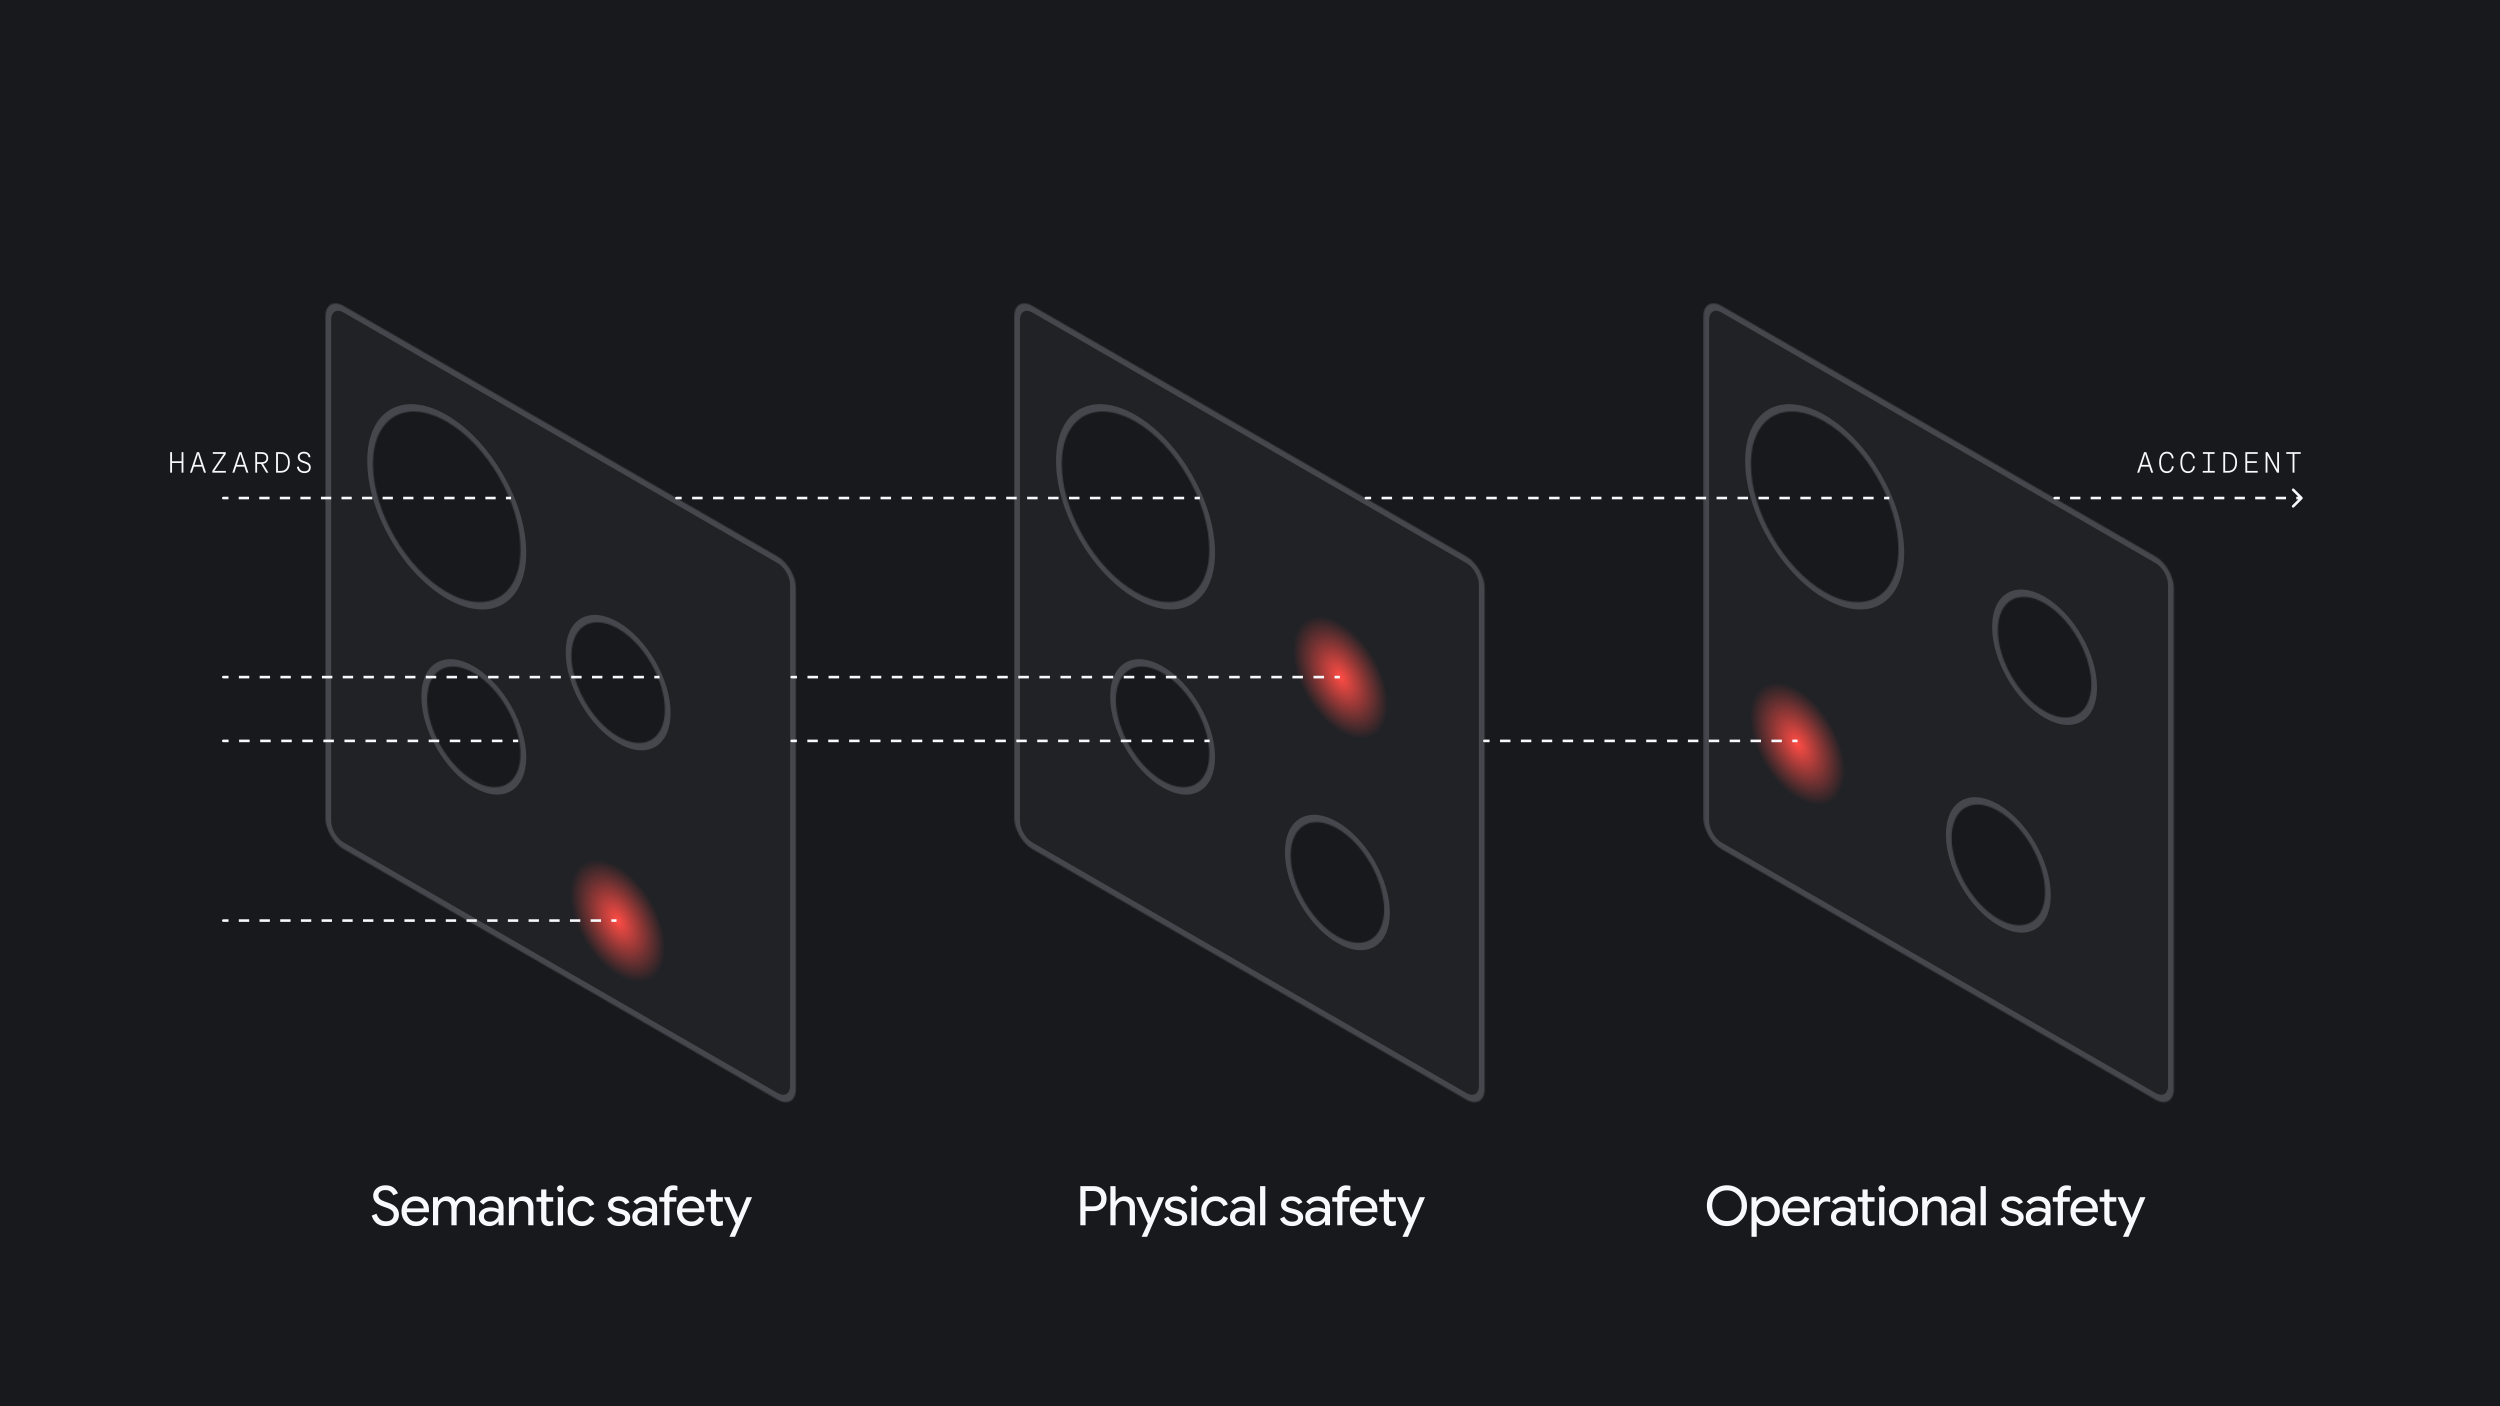 <svg xmlns="http://www.w3.org/2000/svg" width="1920.0" height="1080.0" viewBox="0.0 0.0 1920.0 1080.0" fill="none">
<rect width="1920" height="1080" fill="#18191D" />
<mask id="path-1-inside-1_20051_202" fill="white">
<path d="M611.133 836.5C611.133 845.337 604.929 848.918 597.276 844.5L263.856 652C256.204 647.582 250 636.837 250 628V243C250 234.163 256.204 230.582 263.856 235L597.276 427.5C604.929 431.918 611.133 442.663 611.133 451.5V836.5ZM363.882 516.75C344.033 505.29 327.942 514.58 327.942 537.5C327.942 560.42 344.033 588.29 363.882 599.75C383.731 611.21 399.822 601.92 399.822 579C399.822 556.08 383.731 528.21 363.882 516.75ZM474.734 482.75C454.885 471.291 438.794 480.581 438.794 503.5C438.795 526.42 454.885 554.291 474.734 565.75C494.583 577.21 510.674 567.92 510.675 545C510.675 522.081 494.583 494.211 474.734 482.75ZM343.098 323.75C311.77 305.663 286.373 320.325 286.373 356.5C286.373 392.675 311.77 436.663 343.098 454.75C374.426 472.837 399.822 458.175 399.822 422C399.822 385.825 374.426 341.837 343.098 323.75Z" />
</mask>
<path d="M611.133 836.5C611.133 845.337 604.929 848.918 597.276 844.5L263.856 652C256.204 647.582 250 636.837 250 628V243C250 234.163 256.204 230.582 263.856 235L597.276 427.5C604.929 431.918 611.133 442.663 611.133 451.5V836.5ZM363.882 516.75C344.033 505.29 327.942 514.58 327.942 537.5C327.942 560.42 344.033 588.29 363.882 599.75C383.731 611.21 399.822 601.92 399.822 579C399.822 556.08 383.731 528.21 363.882 516.75ZM474.734 482.75C454.885 471.291 438.794 480.581 438.794 503.5C438.795 526.42 454.885 554.291 474.734 565.75C494.583 577.21 510.674 567.92 510.675 545C510.675 522.081 494.583 494.211 474.734 482.75ZM343.098 323.75C311.77 305.663 286.373 320.325 286.373 356.5C286.373 392.675 311.77 436.663 343.098 454.75C374.426 472.837 399.822 458.175 399.822 422C399.822 385.825 374.426 341.837 343.098 323.75Z" fill="#212226" />
<path d="M474.734 482.75L474.735 477.751L474.734 477.75V482.75ZM438.794 503.5L434.464 501V501.001L438.794 503.5ZM474.734 565.75V570.75L474.735 570.751L474.734 565.75ZM510.675 545L515.005 547.501V547.5L510.675 545ZM597.276 844.5V839.5L263.856 647V652V657L597.276 849.5V844.5ZM250 628L254.33 630.5V245.5L250 243L245.67 240.5V625.5L250 628ZM263.856 235V240L597.276 432.5V427.5V422.5L263.856 230V235ZM611.133 451.5L606.802 449V834L611.133 836.5L615.463 839V454L611.133 451.5ZM363.882 516.75V511.75C341.642 498.909 323.612 509.319 323.612 535L327.942 537.5L332.272 540C332.272 519.842 346.425 511.671 363.882 521.75V516.75ZM327.942 537.5L323.612 535C323.612 560.681 341.642 591.909 363.882 604.75V599.75V594.75C346.425 584.671 332.272 560.158 332.272 540L327.942 537.5ZM363.882 599.75V604.75C386.123 617.591 404.153 607.181 404.153 581.5L399.822 579L395.492 576.5C395.492 596.658 381.34 604.829 363.882 594.75V599.75ZM399.822 579L404.153 581.5C404.153 555.819 386.123 524.591 363.882 511.75V516.75V521.75C381.34 531.829 395.492 556.342 395.492 576.5L399.822 579ZM474.734 482.75V477.75C452.494 464.91 434.464 475.319 434.464 501L438.794 503.5L443.125 506C443.125 485.842 457.277 477.671 474.734 487.75V482.75ZM438.794 503.5L434.464 501.001C434.464 526.682 452.494 557.91 474.734 570.75V565.75V560.75C457.277 550.671 443.125 526.159 443.125 506L438.794 503.5ZM474.734 565.75L474.735 570.751C496.975 583.591 515.005 573.181 515.005 547.501L510.675 545L506.344 542.5C506.344 562.659 492.192 570.829 474.734 560.75L474.734 565.75ZM510.675 545L515.005 547.5C515.005 521.819 496.975 490.591 474.735 477.751L474.734 482.75L474.734 487.75C492.192 497.83 506.344 522.342 506.344 542.5L510.675 545ZM343.098 323.75V318.75C309.378 299.282 282.043 315.064 282.043 354L286.373 356.5L290.703 359C290.703 325.587 314.161 312.043 343.098 328.75V323.75ZM286.373 356.5L282.043 354C282.043 392.936 309.378 440.282 343.098 459.75V454.75V449.75C314.161 433.043 290.703 392.413 290.703 359L286.373 356.5ZM343.098 454.75V459.75C376.817 479.218 404.153 463.436 404.153 424.5L399.822 422L395.492 419.5C395.492 452.913 372.034 466.457 343.098 449.75V454.75ZM399.822 422L404.153 424.5C404.153 385.564 376.817 338.218 343.098 318.75V323.75V328.75C372.034 345.457 395.492 386.087 395.492 419.5L399.822 422ZM597.276 427.5V432.5C602.537 435.538 606.802 442.925 606.802 449L611.133 451.5L615.463 454C615.463 442.402 607.32 428.299 597.276 422.5V427.5ZM250 243L254.33 245.5C254.33 239.425 258.595 236.962 263.856 240V235V230C253.812 224.201 245.67 228.902 245.67 240.5L250 243ZM263.856 652V647C258.595 643.962 254.33 636.575 254.33 630.5L250 628L245.67 625.5C245.67 637.098 253.812 651.201 263.856 657V652ZM597.276 844.5V849.5C607.32 855.299 615.463 850.598 615.463 839L611.133 836.5L606.802 834C606.802 840.075 602.537 842.538 597.276 839.5V844.5Z" fill="#45474D" mask="url(#path-1-inside-1_20051_202)" />
<mask id="path-3-inside-2_20051_202" fill="white">
<path d="M1140.13 836.5C1140.13 845.337 1133.93 848.918 1126.28 844.5L792.856 652C785.204 647.582 779 636.837 779 628V243C779 234.163 785.204 230.582 792.856 235L1126.28 427.5C1133.93 431.918 1140.13 442.663 1140.13 451.5V836.5ZM1027.12 636.25C1007.27 624.79 991.176 634.08 991.175 657C991.175 679.919 1007.27 707.79 1027.12 719.25C1046.96 730.709 1063.06 721.419 1063.06 698.5C1063.06 675.58 1046.96 647.709 1027.12 636.25ZM892.882 516.75C873.033 505.29 856.942 514.58 856.942 537.5C856.942 560.42 873.033 588.29 892.882 599.75C912.731 611.21 928.822 601.92 928.822 579C928.822 556.08 912.731 528.21 892.882 516.75ZM872.098 323.75C840.77 305.663 815.373 320.325 815.373 356.5C815.373 392.675 840.77 436.663 872.098 454.75C903.426 472.837 928.822 458.175 928.822 422C928.822 385.825 903.426 341.837 872.098 323.75Z" />
</mask>
<path d="M1140.13 836.5C1140.13 845.337 1133.93 848.918 1126.28 844.5L792.856 652C785.204 647.582 779 636.837 779 628V243C779 234.163 785.204 230.582 792.856 235L1126.28 427.5C1133.93 431.918 1140.13 442.663 1140.13 451.5V836.5ZM1027.12 636.25C1007.27 624.79 991.176 634.08 991.175 657C991.175 679.919 1007.27 707.79 1027.12 719.25C1046.96 730.709 1063.06 721.419 1063.06 698.5C1063.06 675.58 1046.96 647.709 1027.12 636.25ZM892.882 516.75C873.033 505.29 856.942 514.58 856.942 537.5C856.942 560.42 873.033 588.29 892.882 599.75C912.731 611.21 928.822 601.92 928.822 579C928.822 556.08 912.731 528.21 892.882 516.75ZM872.098 323.75C840.77 305.663 815.373 320.325 815.373 356.5C815.373 392.675 840.77 436.663 872.098 454.75C903.426 472.837 928.822 458.175 928.822 422C928.822 385.825 903.426 341.837 872.098 323.75Z" fill="#212226" />
<path d="M1027.12 636.25L1027.12 631.25L1027.12 631.249L1027.12 636.25ZM991.175 657L986.845 654.499V654.5L991.175 657ZM1027.12 719.25L1027.12 724.249L1027.12 724.25L1027.12 719.25ZM1063.06 698.5L1067.39 701V700.999L1063.06 698.5ZM892.882 516.75L892.882 511.75L892.882 511.75V516.75ZM856.942 537.5L852.612 535V535L856.942 537.5ZM892.882 599.75V604.75L892.882 604.75L892.882 599.75ZM928.822 579L933.153 581.5V581.5L928.822 579ZM872.098 323.75L872.098 318.75L872.098 318.75V323.75ZM815.373 356.5L811.043 354V354L815.373 356.5ZM872.098 454.75V459.75L872.098 459.75L872.098 454.75ZM928.822 422L933.153 424.5V424.5L928.822 422ZM1126.28 844.5V839.5L792.856 647V652V657L1126.28 849.5V844.5ZM779 628L783.33 630.5V245.5L779 243L774.67 240.5V625.5L779 628ZM792.856 235V240L1126.28 432.5V427.5V422.5L792.856 230V235ZM1140.13 451.5L1135.8 449V834L1140.13 836.5L1144.46 839V454L1140.13 451.5ZM1027.12 636.25L1027.12 631.249C1004.88 618.409 986.846 628.819 986.845 654.499L991.175 657L995.506 659.5C995.506 639.342 1009.66 631.171 1027.12 641.25L1027.12 636.25ZM991.175 657L986.845 654.5C986.845 680.181 1004.87 711.409 1027.12 724.249L1027.12 719.25L1027.12 714.25C1009.66 704.17 995.506 679.658 995.506 659.5L991.175 657ZM1027.12 719.25L1027.12 724.25C1049.36 737.09 1067.39 726.681 1067.39 701L1063.06 698.5L1058.73 696C1058.73 716.158 1044.57 724.329 1027.12 714.249L1027.12 719.25ZM1063.06 698.5L1067.39 700.999C1067.39 675.318 1049.36 644.09 1027.12 631.25L1027.12 636.25L1027.12 641.249C1044.57 651.329 1058.73 675.841 1058.73 696L1063.06 698.5ZM892.882 516.75V511.75C870.642 498.909 852.612 509.319 852.612 535L856.942 537.5L861.272 540C861.272 519.842 875.425 511.671 892.882 521.75V516.75ZM856.942 537.5L852.612 535C852.612 560.681 870.642 591.909 892.882 604.75V599.75V594.75C875.425 584.671 861.272 560.158 861.272 540L856.942 537.5ZM892.882 599.75L892.882 604.75C915.123 617.59 933.153 607.181 933.153 581.5L928.822 579L924.492 576.5C924.492 596.658 910.34 604.829 892.882 594.75L892.882 599.75ZM928.822 579L933.153 581.5C933.152 555.819 915.123 524.591 892.882 511.75L892.882 516.75L892.882 521.75C910.34 531.829 924.492 556.342 924.492 576.5L928.822 579ZM872.098 323.75V318.75C838.378 299.282 811.043 315.064 811.043 354L815.373 356.5L819.703 359C819.703 325.587 843.161 312.043 872.098 328.75V323.75ZM815.373 356.5L811.043 354C811.043 392.936 838.378 440.282 872.098 459.75V454.75V449.75C843.161 433.043 819.703 392.413 819.703 359L815.373 356.5ZM872.098 454.75L872.098 459.75C905.817 479.218 933.153 463.436 933.153 424.5L928.822 422L924.492 419.5C924.492 452.913 901.034 466.456 872.098 449.75L872.098 454.75ZM928.822 422L933.153 424.5C933.152 385.564 905.817 338.218 872.098 318.75L872.098 323.75L872.098 328.75C901.034 345.457 924.492 386.087 924.492 419.5L928.822 422ZM1126.28 427.5V432.5C1131.54 435.538 1135.8 442.925 1135.8 449L1140.13 451.5L1144.46 454C1144.46 442.402 1136.32 428.299 1126.28 422.5V427.5ZM779 243L783.33 245.5C783.33 239.425 787.595 236.962 792.856 240V235V230C782.812 224.201 774.67 228.902 774.67 240.5L779 243ZM792.856 652V647C787.595 643.962 783.33 636.575 783.33 630.5L779 628L774.67 625.5C774.67 637.098 782.812 651.201 792.856 657V652ZM1126.28 844.5V849.5C1136.32 855.299 1144.46 850.598 1144.46 839L1140.13 836.5L1135.8 834C1135.8 840.075 1131.54 842.538 1126.28 839.5V844.5Z" fill="#45474D" mask="url(#path-3-inside-2_20051_202)" />
<mask id="path-5-inside-3_20051_202" fill="white">
<path d="M1669.4 836.5C1669.4 845.337 1663.19 848.918 1655.54 844.5L1322.12 652C1314.47 647.582 1308.27 636.837 1308.27 628V243C1308.27 234.163 1314.47 230.582 1322.12 235L1655.54 427.5C1663.19 431.918 1669.4 442.663 1669.4 451.5V836.5ZM1534.73 622.75C1514.88 611.29 1498.79 620.58 1498.79 643.5C1498.79 666.419 1514.88 694.29 1534.73 705.75C1554.58 717.209 1570.67 707.919 1570.67 685C1570.67 662.08 1554.58 634.209 1534.73 622.75ZM1401.36 323.75C1370.04 305.663 1344.64 320.326 1344.64 356.5C1344.64 392.675 1370.04 436.663 1401.36 454.75C1432.69 472.837 1458.09 458.174 1458.09 422C1458.09 385.826 1432.69 341.838 1401.36 323.75ZM1570.24 463.25C1550.39 451.79 1534.3 461.08 1534.3 484C1534.3 506.919 1550.39 534.79 1570.24 546.25C1590.09 557.709 1606.18 548.419 1606.18 525.5C1606.18 502.58 1590.09 474.709 1570.24 463.25Z" />
</mask>
<path d="M1669.4 836.5C1669.4 845.337 1663.19 848.918 1655.54 844.5L1322.12 652C1314.47 647.582 1308.27 636.837 1308.27 628V243C1308.27 234.163 1314.47 230.582 1322.12 235L1655.54 427.5C1663.19 431.918 1669.4 442.663 1669.4 451.5V836.5ZM1534.73 622.75C1514.88 611.29 1498.79 620.58 1498.79 643.5C1498.79 666.419 1514.88 694.29 1534.73 705.75C1554.58 717.209 1570.67 707.919 1570.67 685C1570.67 662.08 1554.58 634.209 1534.73 622.75ZM1401.36 323.75C1370.04 305.663 1344.64 320.326 1344.64 356.5C1344.64 392.675 1370.04 436.663 1401.36 454.75C1432.69 472.837 1458.09 458.174 1458.09 422C1458.09 385.826 1432.69 341.838 1401.36 323.75ZM1570.24 463.25C1550.39 451.79 1534.3 461.08 1534.3 484C1534.3 506.919 1550.39 534.79 1570.24 546.25C1590.09 557.709 1606.18 548.419 1606.18 525.5C1606.18 502.58 1590.09 474.709 1570.24 463.25Z" fill="#212226" />
<path d="M1534.73 622.75L1534.73 617.75L1534.73 617.749L1534.73 622.75ZM1498.79 643.5L1494.46 640.999V641L1498.79 643.5ZM1534.73 705.75L1534.73 710.749L1534.73 710.75L1534.73 705.75ZM1570.67 685L1575 687.5V687.499L1570.67 685ZM1401.36 323.75L1401.36 318.75L1401.36 318.75V323.75ZM1344.64 356.5L1340.31 354V354L1344.64 356.5ZM1401.36 454.75V459.75L1401.36 459.75L1401.36 454.75ZM1458.09 422L1462.42 424.5V424.5L1458.09 422ZM1570.24 463.25L1570.24 458.25L1570.24 458.25V463.25ZM1534.3 484L1529.97 481.499V481.5L1534.3 484ZM1570.24 546.25V551.25L1570.24 551.25L1570.24 546.25ZM1606.18 525.5L1610.51 528V527.999L1606.18 525.5ZM1655.54 844.5V839.5L1322.12 647V652V657L1655.54 849.5V844.5ZM1308.27 628L1312.6 630.5V245.5L1308.27 243L1303.94 240.5V625.5L1308.27 628ZM1322.12 235V240L1655.54 432.5V427.5V422.5L1322.12 230V235ZM1669.4 451.5L1665.07 449V834L1669.4 836.5L1673.73 839V454L1669.4 451.5ZM1534.73 622.75L1534.73 617.749C1512.49 604.909 1494.46 615.319 1494.46 640.999L1498.79 643.5L1503.12 646C1503.12 625.842 1517.27 617.671 1534.73 627.75L1534.73 622.75ZM1498.79 643.5L1494.46 641C1494.46 666.681 1512.49 697.909 1534.73 710.749L1534.73 705.75L1534.73 700.75C1517.27 690.67 1503.12 666.158 1503.12 646L1498.79 643.5ZM1534.73 705.75L1534.73 710.75C1556.97 723.59 1575 713.181 1575 687.5L1570.67 685L1566.34 682.5C1566.34 702.658 1552.19 710.828 1534.73 700.749L1534.73 705.75ZM1570.67 685L1575 687.499C1575 661.819 1556.97 630.59 1534.73 617.75L1534.73 622.75L1534.73 627.749C1552.19 637.829 1566.34 662.341 1566.34 682.5L1570.67 685ZM1401.36 323.75V318.75C1367.64 299.282 1340.31 315.064 1340.31 354L1344.64 356.5L1348.97 359C1348.97 325.587 1372.43 312.043 1401.36 328.75V323.75ZM1344.64 356.5L1340.31 354C1340.31 392.936 1367.64 440.282 1401.36 459.75V454.75V449.75C1372.43 433.043 1348.97 392.413 1348.97 359L1344.64 356.5ZM1401.36 454.75L1401.36 459.75C1435.08 479.217 1462.42 463.436 1462.42 424.5L1458.09 422L1453.76 419.5C1453.76 452.913 1430.3 466.456 1401.36 449.75L1401.36 454.75ZM1458.09 422L1462.42 424.5C1462.42 385.564 1435.08 338.218 1401.36 318.75L1401.36 323.75L1401.36 328.75C1430.3 345.457 1453.76 386.087 1453.76 419.5L1458.09 422ZM1570.24 463.25V458.25C1548 445.409 1529.97 455.819 1529.97 481.499L1534.3 484L1538.63 486.5C1538.63 466.342 1552.78 458.171 1570.24 468.25V463.25ZM1534.3 484L1529.97 481.5C1529.97 507.181 1548 538.409 1570.24 551.25V546.25V541.25C1552.78 531.17 1538.63 506.658 1538.63 486.5L1534.3 484ZM1570.24 546.25L1570.24 551.25C1592.48 564.09 1610.51 553.681 1610.51 528L1606.18 525.5L1601.85 523C1601.85 543.158 1587.69 551.328 1570.24 541.249L1570.24 546.25ZM1606.18 525.5L1610.51 527.999C1610.51 502.319 1592.48 471.09 1570.24 458.25L1570.24 463.25L1570.24 468.249C1587.69 478.329 1601.85 502.841 1601.85 523L1606.18 525.5ZM1655.54 427.5V432.5C1660.8 435.538 1665.07 442.925 1665.07 449L1669.4 451.5L1673.73 454C1673.73 442.402 1665.59 428.299 1655.54 422.5V427.5ZM1308.27 243L1312.6 245.5C1312.6 239.425 1316.86 236.962 1322.12 240V235V230C1312.08 224.201 1303.94 228.902 1303.94 240.5L1308.27 243ZM1322.12 652V647C1316.86 643.962 1312.6 636.575 1312.6 630.5L1308.27 628L1303.94 625.5C1303.94 637.098 1312.08 651.201 1322.12 657V652ZM1655.54 844.5V849.5C1665.59 855.299 1673.73 850.598 1673.73 839L1669.4 836.5L1665.07 834C1665.07 840.075 1660.8 842.538 1655.54 839.5V844.5Z" fill="#45474D" mask="url(#path-5-inside-3_20051_202)" />
<path d="M171.5 381.5C170.948 381.5 170.5 381.948 170.5 382.5C170.5 383.052 170.948 383.5 171.5 383.5V382.5V381.5ZM171.5 382.5V383.5H175.446V382.5V381.5H171.5V382.5ZM183.339 382.5V383.5H191.232V382.5V381.5H183.339V382.5ZM199.125 382.5V383.5H207.018V382.5V381.5H199.125V382.5ZM214.911 382.5V383.5H222.804V382.5V381.5H214.911V382.5ZM230.696 382.5V383.5H238.589V382.5V381.5H230.696V382.5ZM246.482 382.5V383.5H254.375V382.5V381.5H246.482V382.5ZM262.268 382.5V383.5H270.161V382.5V381.5H262.268V382.5ZM278.054 382.5V383.5H285.946V382.5V381.5H278.054V382.5ZM293.839 382.5V383.5H301.732V382.5V381.5H293.839V382.5ZM309.625 382.5V383.5H317.518V382.5V381.5H309.625V382.5ZM325.411 382.5V383.5H333.304V382.5V381.5H325.411V382.5ZM341.196 382.5V383.5H349.089V382.5V381.5H341.196V382.5ZM356.982 382.5V383.5H364.875V382.5V381.5H356.982V382.5ZM372.768 382.5V383.5H380.661V382.5V381.5H372.768V382.5ZM388.554 382.5V383.5H392.5V382.5V381.5H388.554V382.5Z" fill="#F8F9FC" />
<path d="M171.5 519C170.948 519 170.5 519.448 170.5 520C170.5 520.552 170.948 521 171.5 521V520V519ZM171.5 520V521H175.488V520V519H171.5V520ZM183.464 520V521H191.44V520V519H183.464V520ZM199.417 520V521H207.393V520V519H199.417V520ZM215.369 520V521H223.345V520V519H215.369V520ZM231.321 520V521H239.298V520V519H231.321V520ZM247.274 520V521H255.25V520V519H247.274V520ZM263.226 520V521H271.202V520V519H263.226V520ZM279.179 520V521H287.155V520V519H279.179V520ZM295.131 520V521H303.107V520V519H295.131V520ZM311.083 520V521H319.06V520V519H311.083V520ZM327.036 520V521H335.012V520V519H327.036V520ZM342.988 520V521H350.964V520V519H342.988V520ZM358.941 520V521H366.917V520V519H358.941V520ZM374.893 520V521H382.869V520V519H374.893V520ZM390.845 520V521H398.821V520V519H390.845V520ZM406.798 520V521H414.774V520V519H406.798V520ZM422.75 520V521H430.726V520V519H422.75V520ZM438.702 520V521H446.679V520V519H438.702V520ZM454.655 520V521H462.631V520V519H454.655V520ZM470.607 520V521H478.583V520V519H470.607V520ZM486.56 520V521H494.536V520V519H486.56V520ZM502.512 520V521H506.5V520V519H502.512V520Z" fill="#F8F9FC" />
<path d="M171.5 568C170.948 568 170.5 568.448 170.5 569C170.5 569.552 170.948 570 171.5 570V569V568ZM171.5 569V570H175.545V569V568H171.5V569ZM183.634 569V570H191.723V569V568H183.634V569ZM199.812 569V570H207.902V569V568H199.812V569ZM215.991 569V570H224.08V569V568H215.991V569ZM232.17 569V570H240.259V569V568H232.17V569ZM248.348 569V570H256.438V569V568H248.348V569ZM264.527 569V570H272.616V569V568H264.527V569ZM280.705 569V570H288.795V569V568H280.705V569ZM296.884 569V570H304.973V569V568H296.884V569ZM313.062 569V570H321.152V569V568H313.062V569ZM329.241 569V570H337.33V569V568H329.241V569ZM345.42 569V570H353.509V569V568H345.42V569ZM361.598 569V570H369.687V569V568H361.598V569ZM377.777 569V570H385.866V569V568H377.777V569ZM393.955 569V570H398V569V568H393.955V569Z" fill="#F8F9FC" />
<path d="M608 568C607.448 568 607 568.448 607 569C607 569.552 607.448 570 608 570V569V568ZM608 569V570H612.012V569V568H608V569ZM620.037 569V570H628.062V569V568H620.037V569ZM636.087 569V570H644.112V569V568H636.087V569ZM652.137 569V570H660.162V569V568H652.137V569ZM668.188 569V570H676.213V569V568H668.188V569ZM684.238 569V570H692.263V569V568H684.238V569ZM700.288 569V570H708.313V569V568H700.288V569ZM716.338 569V570H724.363V569V568H716.338V569ZM732.388 569V570H740.413V569V568H732.388V569ZM748.438 569V570H756.462V569V568H748.438V569ZM764.487 569V570H772.512V569V568H764.487V569ZM780.537 569V570H788.562V569V568H780.537V569ZM796.587 569V570H804.612V569V568H796.587V569ZM812.637 569V570H820.662V569V568H812.637V569ZM828.687 569V570H836.712V569V568H828.687V569ZM844.737 569V570H852.762V569V568H844.737V569ZM860.787 569V570H868.812V569V568H860.787V569ZM876.837 569V570H884.862V569V568H876.837V569ZM892.887 569V570H900.912V569V568H892.887V569ZM908.937 569V570H916.962V569V568H908.937V569ZM924.987 569V570H929V569V568H924.987V569Z" fill="#F8F9FC" />
<path d="M519.5 381.5C518.948 381.5 518.5 381.948 518.5 382.5C518.5 383.052 518.948 383.5 519.5 383.5V382.5V381.5ZM519.5 382.5V383.5H523.52V382.5V381.5H519.5V382.5ZM531.56 382.5V383.5H539.6V382.5V381.5H531.56V382.5ZM547.64 382.5V383.5H555.68V382.5V381.5H547.64V382.5ZM563.72 382.5V383.5H571.76V382.5V381.5H563.72V382.5ZM579.8 382.5V383.5H587.84V382.5V381.5H579.8V382.5ZM595.88 382.5V383.5H603.92V382.5V381.5H595.88V382.5ZM611.96 382.5V383.5H620V382.5V381.5H611.96V382.5ZM628.04 382.5V383.5H636.08V382.5V381.5H628.04V382.5ZM644.12 382.5V383.5H652.16V382.5V381.5H644.12V382.5ZM660.2 382.5V383.5H668.24V382.5V381.5H660.2V382.5ZM676.28 382.5V383.5H684.32V382.5V381.5H676.28V382.5ZM692.36 382.5V383.5H700.4V382.5V381.5H692.36V382.5ZM708.44 382.5V383.5H716.48V382.5V381.5H708.44V382.5ZM724.52 382.5V383.5H732.56V382.5V381.5H724.52V382.5ZM740.6 382.5V383.5H748.64V382.5V381.5H740.6V382.5ZM756.68 382.5V383.5H764.72V382.5V381.5H756.68V382.5ZM772.76 382.5V383.5H780.8V382.5V381.5H772.76V382.5ZM788.84 382.5V383.5H796.88V382.5V381.5H788.84V382.5ZM804.92 382.5V383.5H812.96V382.5V381.5H804.92V382.5ZM821 382.5V383.5H829.04V382.5V381.5H821V382.5ZM837.08 382.5V383.5H845.12V382.5V381.5H837.08V382.5ZM853.16 382.5V383.5H861.2V382.5V381.5H853.16V382.5ZM869.24 382.5V383.5H877.28V382.5V381.5H869.24V382.5ZM885.32 382.5V383.5H893.36V382.5V381.5H885.32V382.5ZM901.4 382.5V383.5H909.44V382.5V381.5H901.4V382.5ZM917.48 382.5V383.5H921.5V382.5V381.5H917.48V382.5Z" fill="#F8F9FC" />
<path d="M1049 381.5C1048.45 381.5 1048 381.948 1048 382.5C1048 383.052 1048.45 383.5 1049 383.5V382.5V381.5ZM1049 382.5V383.5H1053.02V382.5V381.5H1049V382.5ZM1061.06 382.5V383.5H1069.1V382.5V381.5H1061.06V382.5ZM1077.14 382.5V383.5H1085.18V382.5V381.5H1077.14V382.5ZM1093.22 382.5V383.5H1101.26V382.5V381.5H1093.22V382.5ZM1109.3 382.5V383.5H1117.34V382.5V381.5H1109.3V382.5ZM1125.38 382.5V383.5H1133.42V382.5V381.5H1125.38V382.5ZM1141.46 382.5V383.5H1149.5V382.5V381.5H1141.46V382.5ZM1157.54 382.5V383.5H1165.58V382.5V381.5H1157.54V382.5ZM1173.62 382.5V383.5H1181.66V382.5V381.5H1173.62V382.5ZM1189.7 382.5V383.5H1197.74V382.5V381.5H1189.7V382.5ZM1205.78 382.5V383.5H1213.82V382.5V381.5H1205.78V382.5ZM1221.86 382.5V383.5H1229.9V382.5V381.5H1221.86V382.5ZM1237.94 382.5V383.5H1245.98V382.5V381.5H1237.94V382.5ZM1254.02 382.5V383.5H1262.06V382.5V381.5H1254.02V382.5ZM1270.1 382.5V383.5H1278.14V382.5V381.5H1270.1V382.5ZM1286.18 382.5V383.5H1294.22V382.5V381.5H1286.18V382.5ZM1302.26 382.5V383.5H1310.3V382.5V381.5H1302.26V382.5ZM1318.34 382.5V383.5H1326.38V382.5V381.5H1318.34V382.5ZM1334.42 382.5V383.5H1342.46V382.5V381.5H1334.42V382.5ZM1350.5 382.5V383.5H1358.54V382.5V381.5H1350.5V382.5ZM1366.58 382.5V383.5H1374.62V382.5V381.5H1366.58V382.5ZM1382.66 382.5V383.5H1390.7V382.5V381.5H1382.66V382.5ZM1398.74 382.5V383.5H1406.78V382.5V381.5H1398.74V382.5ZM1414.82 382.5V383.5H1422.86V382.5V381.5H1414.82V382.5ZM1430.9 382.5V383.5H1438.94V382.5V381.5H1430.9V382.5ZM1446.98 382.5V383.5H1451V382.5V381.5H1446.98V382.5Z" fill="#F8F9FC" />
<path d="M1578 381.5C1577.45 381.5 1577 381.948 1577 382.5C1577 383.052 1577.45 383.5 1578 383.5V382.5V381.5ZM1768.21 383.207C1768.6 382.817 1768.6 382.183 1768.21 381.793L1761.84 375.429C1761.45 375.038 1760.82 375.038 1760.43 375.429C1760.04 375.819 1760.04 376.453 1760.43 376.843L1766.09 382.5L1760.43 388.157C1760.04 388.547 1760.04 389.181 1760.43 389.571C1760.82 389.962 1761.45 389.962 1761.84 389.571L1768.21 383.207ZM1578 382.5V383.5H1581.95V382.5V381.5H1578V382.5ZM1589.84 382.5V383.5H1597.74V382.5V381.5H1589.84V382.5ZM1605.64 382.5V383.5H1613.53V382.5V381.5H1605.64V382.5ZM1621.43 382.5V383.5H1629.32V382.5V381.5H1621.43V382.5ZM1637.22 382.5V383.5H1645.11V382.5V381.5H1637.22V382.5ZM1653.01 382.5V383.5H1660.91V382.5V381.5H1653.01V382.5ZM1668.8 382.5V383.5H1676.7V382.5V381.5H1668.8V382.5ZM1684.59 382.5V383.5H1692.49V382.5V381.5H1684.59V382.5ZM1700.39 382.5V383.5H1708.28V382.5V381.5H1700.39V382.5ZM1716.18 382.5V383.5H1724.07V382.5V381.5H1716.18V382.5ZM1731.97 382.5V383.5H1739.86V382.5V381.5H1731.97V382.5ZM1747.76 382.5V383.5H1755.66V382.5V381.5H1747.76V382.5ZM1763.55 382.5V383.5H1767.5V382.5V381.5H1763.55V382.5Z" fill="#F8F9FC" />
<circle cx="42.13" cy="42.13" r="42.13" transform="matrix(0.866 0.5 0 1 438 644)" fill="url(#paint0_radial_20051_202)" />
<circle cx="42.13" cy="42.13" r="42.13" transform="matrix(0.866 0.5 0 1 993 457)" fill="url(#paint1_radial_20051_202)" />
<circle cx="42.13" cy="42.13" r="42.13" transform="matrix(0.866 0.5 0 1 1344 508)" fill="url(#paint2_radial_20051_202)" />
<path d="M171.5 706C170.948 706 170.5 706.448 170.5 707C170.5 707.552 170.948 708 171.5 708V707V706ZM171.5 707V708H175.474V707V706H171.5V707ZM183.421 707V708H191.368V707V706H183.421V707ZM199.316 707V708H207.263V707V706H199.316V707ZM215.211 707V708H223.158V707V706H215.211V707ZM231.105 707V708H239.053V707V706H231.105V707ZM247 707V708H254.947V707V706H247V707ZM262.895 707V708H270.842V707V706H262.895V707ZM278.789 707V708H286.737V707V706H278.789V707ZM294.684 707V708H302.632V707V706H294.684V707ZM310.579 707V708H318.526V707V706H310.579V707ZM326.474 707V708H334.421V707V706H326.474V707ZM342.368 707V708H350.316V707V706H342.368V707ZM358.263 707V708H366.211V707V706H358.263V707ZM374.158 707V708H382.105V707V706H374.158V707ZM390.053 707V708H398V707V706H390.053V707ZM405.947 707V708H413.895V707V706H405.947V707ZM421.842 707V708H429.79V707V706H421.842V707ZM437.737 707V708H445.684V707V706H437.737V707ZM453.632 707V708H461.579V707V706H453.632V707ZM469.526 707V708H473.5V707V706H469.526V707Z" fill="#F8F9FC" />
<path d="M608 519C607.448 519 607 519.448 607 520C607 520.552 607.448 521 608 521V520V519ZM608 520V521H612.048V520V519H608V520ZM620.144 520V521H628.24V520V519H620.144V520ZM636.337 520V521H644.433V520V519H636.337V520ZM652.529 520V521H660.625V520V519H652.529V520ZM668.721 520V521H676.817V520V519H668.721V520ZM684.913 520V521H693.01V520V519H684.913V520ZM701.106 520V521H709.202V520V519H701.106V520ZM717.298 520V521H725.394V520V519H717.298V520ZM733.49 520V521H741.587V520V519H733.49V520ZM749.683 520V521H757.779V520V519H749.683V520ZM765.875 520V521H773.971V520V519H765.875V520ZM782.067 520V521H790.163V520V519H782.067V520ZM798.26 520V521H806.356V520V519H798.26V520ZM814.452 520V521H822.548V520V519H814.452V520ZM830.644 520V521H838.74V520V519H830.644V520ZM846.837 520V521H854.933V520V519H846.837V520ZM863.029 520V521H871.125V520V519H863.029V520ZM879.221 520V521H887.317V520V519H879.221V520ZM895.414 520V521H903.51V520V519H895.414V520ZM911.606 520V521H919.702V520V519H911.606V520ZM927.798 520V521H935.894V520V519H927.798V520ZM943.991 520V521H952.087V520V519H943.991V520ZM960.183 520V521H968.279V520V519H960.183V520ZM976.375 520V521H984.471V520V519H976.375V520ZM992.568 520V521H1000.66V520V519H992.568V520ZM1008.76 520V521H1016.86V520V519H1008.76V520ZM1024.95 520V521H1029V520V519H1024.95V520Z" fill="#F8F9FC" />
<path d="M1140 568C1139.45 568 1139 568.448 1139 569C1139 569.552 1139.45 570 1140 570V569V568ZM1140 569V570H1144.01V569V568H1140V569ZM1152.02 569V570H1160.04V569V568H1152.02V569ZM1168.06 569V570H1176.07V569V568H1168.06V569ZM1184.09 569V570H1192.11V569V568H1184.09V569ZM1200.12 569V570H1208.14V569V568H1200.12V569ZM1216.16 569V570H1224.17V569V568H1216.16V569ZM1232.19 569V570H1240.21V569V568H1232.19V569ZM1248.22 569V570H1256.24V569V568H1248.22V569ZM1264.26 569V570H1272.27V569V568H1264.26V569ZM1280.29 569V570H1288.31V569V568H1280.29V569ZM1296.32 569V570H1304.34V569V568H1296.32V569ZM1312.36 569V570H1320.37V569V568H1312.36V569ZM1328.39 569V570H1336.41V569V568H1328.39V569ZM1344.42 569V570H1352.44V569V568H1344.42V569ZM1360.46 569V570H1368.47V569V568H1360.46V569ZM1376.49 569V570H1380.5V569V568H1376.49V569Z" fill="#F8F9FC" />
<path d="M130.698 363V347.248H132.128V354.266H139.454V347.248H140.862V363H139.454V355.608H132.128V363H130.698ZM145.892 363L151.216 347.248H152.888L158.212 363H156.672L152.492 350.262L152.096 348.81H152.008L151.612 350.262L147.41 363H145.892ZM148.444 358.38L148.928 357.038H155.176L155.638 358.38H148.444ZM163.087 363V361.526L171.821 348.59H163.439V347.248H173.383V348.722L164.649 361.658H173.471V363H163.087ZM178.434 363L183.758 347.248H185.43L190.754 363H189.214L185.034 350.262L184.638 348.81H184.55L184.154 350.262L179.952 363H178.434ZM180.986 358.38L181.47 357.038H187.718L188.18 358.38H180.986ZM196.048 363V347.248H201.042C202.083 347.248 202.97 347.424 203.704 347.776C204.437 348.128 205.002 348.641 205.398 349.316C205.794 349.976 205.992 350.783 205.992 351.736C205.992 352.587 205.823 353.327 205.486 353.958C205.148 354.574 204.679 355.073 204.078 355.454C203.491 355.835 202.816 356.077 202.054 356.18L202.032 356.224L206.102 362.934V363H204.518L200.47 356.29H197.456V363H196.048ZM197.456 354.992H201.042C202.142 354.992 203.007 354.721 203.638 354.178C204.268 353.635 204.584 352.829 204.584 351.758C204.584 350.702 204.276 349.91 203.66 349.382C203.044 348.854 202.171 348.59 201.042 348.59H197.456V354.992ZM212.033 363V347.248H215.663C217.13 347.248 218.377 347.563 219.403 348.194C220.445 348.81 221.237 349.705 221.779 350.878C222.337 352.051 222.615 353.467 222.615 355.124C222.615 356.767 222.337 358.182 221.779 359.37C221.237 360.543 220.445 361.445 219.403 362.076C218.377 362.692 217.13 363 215.663 363H212.033ZM213.463 361.658H215.641C217.46 361.658 218.839 361.101 219.777 359.986C220.716 358.857 221.185 357.236 221.185 355.124C221.185 352.997 220.716 351.377 219.777 350.262C218.839 349.147 217.46 348.59 215.641 348.59H213.463V361.658ZM233.915 363.33C232.829 363.33 231.869 363.139 231.033 362.758C230.197 362.377 229.515 361.834 228.987 361.13C228.473 360.411 228.151 359.553 228.019 358.556L229.515 358.27C229.661 359.399 230.094 360.301 230.813 360.976C231.531 361.636 232.565 361.966 233.915 361.966C234.912 361.966 235.719 361.709 236.335 361.196C236.951 360.668 237.259 359.949 237.259 359.04C237.259 358.219 237.009 357.581 236.511 357.126C236.027 356.671 235.227 356.261 234.113 355.894L232.705 355.432C231.795 355.139 231.04 354.794 230.439 354.398C229.852 353.987 229.412 353.503 229.119 352.946C228.84 352.389 228.701 351.736 228.701 350.988C228.701 350.211 228.884 349.521 229.251 348.92C229.632 348.304 230.175 347.82 230.879 347.468C231.583 347.101 232.419 346.918 233.387 346.918C234.443 346.918 235.33 347.101 236.049 347.468C236.767 347.835 237.325 348.333 237.721 348.964C238.131 349.58 238.366 350.277 238.425 351.054L237.017 351.23C236.885 350.291 236.525 349.565 235.939 349.052C235.367 348.539 234.501 348.282 233.343 348.282C232.683 348.282 232.111 348.399 231.627 348.634C231.157 348.854 230.791 349.162 230.527 349.558C230.263 349.954 230.131 350.423 230.131 350.966C230.131 351.758 230.365 352.381 230.835 352.836C231.319 353.291 232.118 353.701 233.233 354.068L234.641 354.53C235.565 354.823 236.32 355.175 236.907 355.586C237.508 355.982 237.948 356.459 238.227 357.016C238.52 357.573 238.667 358.241 238.667 359.018C238.667 359.942 238.454 360.727 238.029 361.372C237.618 362.003 237.053 362.487 236.335 362.824C235.631 363.161 234.824 363.33 233.915 363.33Z" fill="#F8F9FC" />
<path d="M1641.35 363L1646.67 347.248H1648.34L1653.67 363H1652.13L1647.95 350.262L1647.55 348.81H1647.46L1647.07 350.262L1642.87 363H1641.35ZM1643.9 358.38L1644.38 357.038H1650.63L1651.09 358.38H1643.9ZM1664.2 363.33C1662.92 363.33 1661.84 363.015 1660.94 362.384C1660.06 361.739 1659.39 360.807 1658.92 359.59C1658.46 358.373 1658.24 356.884 1658.24 355.124C1658.24 353.379 1658.47 351.897 1658.94 350.68C1659.41 349.463 1660.08 348.531 1660.96 347.886C1661.84 347.241 1662.91 346.918 1664.15 346.918C1665.14 346.918 1665.99 347.116 1666.73 347.512C1667.46 347.908 1668.06 348.48 1668.51 349.228C1668.96 349.961 1669.25 350.856 1669.37 351.912L1667.98 352.11C1667.84 350.849 1667.44 349.895 1666.79 349.25C1666.15 348.605 1665.28 348.282 1664.18 348.282C1662.71 348.282 1661.59 348.861 1660.81 350.02C1660.05 351.179 1659.67 352.88 1659.67 355.124C1659.67 356.62 1659.83 357.874 1660.17 358.886C1660.52 359.898 1661.03 360.668 1661.69 361.196C1662.36 361.709 1663.2 361.966 1664.2 361.966C1665.25 361.966 1666.12 361.621 1666.79 360.932C1667.47 360.228 1667.88 359.26 1668.03 358.028L1669.43 358.182C1669.32 359.223 1669.02 360.133 1668.53 360.91C1668.06 361.673 1667.45 362.267 1666.71 362.692C1665.97 363.117 1665.14 363.33 1664.2 363.33ZM1680.47 363.33C1679.19 363.33 1678.11 363.015 1677.21 362.384C1676.33 361.739 1675.66 360.807 1675.19 359.59C1674.73 358.373 1674.51 356.884 1674.51 355.124C1674.51 353.379 1674.74 351.897 1675.21 350.68C1675.68 349.463 1676.36 348.531 1677.24 347.886C1678.12 347.241 1679.18 346.918 1680.43 346.918C1681.41 346.918 1682.27 347.116 1683 347.512C1683.73 347.908 1684.33 348.48 1684.78 349.228C1685.24 349.961 1685.52 350.856 1685.64 351.912L1684.25 352.11C1684.11 350.849 1683.71 349.895 1683.07 349.25C1682.42 348.605 1681.55 348.282 1680.45 348.282C1678.98 348.282 1677.86 348.861 1677.08 350.02C1676.32 351.179 1675.94 352.88 1675.94 355.124C1675.94 356.62 1676.11 357.874 1676.44 358.886C1676.8 359.898 1677.3 360.668 1677.96 361.196C1678.64 361.709 1679.47 361.966 1680.47 361.966C1681.53 361.966 1682.39 361.621 1683.07 360.932C1683.74 360.228 1684.15 359.26 1684.3 358.028L1685.71 358.182C1685.59 359.223 1685.29 360.133 1684.8 360.91C1684.33 361.673 1683.73 362.267 1682.98 362.692C1682.24 363.117 1681.41 363.33 1680.47 363.33ZM1695.62 363V347.248H1697.03V363H1695.62ZM1691.72 363V361.658H1700.92V363H1691.72ZM1691.86 348.59V347.248H1700.79V348.59H1691.86ZM1707.49 363V347.248H1711.12C1712.59 347.248 1713.83 347.563 1714.86 348.194C1715.9 348.81 1716.69 349.705 1717.24 350.878C1717.79 352.051 1718.07 353.467 1718.07 355.124C1718.07 356.767 1717.79 358.182 1717.24 359.37C1716.69 360.543 1715.9 361.445 1714.86 362.076C1713.83 362.692 1712.59 363 1711.12 363H1707.49ZM1708.92 361.658H1711.1C1712.92 361.658 1714.3 361.101 1715.23 359.986C1716.17 358.857 1716.64 357.236 1716.64 355.124C1716.64 352.997 1716.17 351.377 1715.23 350.262C1714.3 349.147 1712.92 348.59 1711.1 348.59H1708.92V361.658ZM1724.44 363V347.248H1733.93V348.59H1725.87V354.178H1733.24V355.542H1725.87V361.658H1733.93V363H1724.44ZM1739.99 363V347.248H1741.55L1748.88 360.492H1748.94L1748.88 358.336V347.248H1750.29V363H1748.72L1741.4 349.756H1741.35L1741.4 351.824V363H1739.99ZM1760.7 363V348.59H1755.84V347.248H1766.97V348.59H1762.13V363H1760.7Z" fill="#F8F9FC" />
<path d="M296.188 941.63C294.396 941.63 292.814 941.343 291.442 940.769C290.084 940.195 288.964 939.411 288.082 938.417C287.214 937.423 286.556 936.373 286.108 935.267C285.66 934.161 285.436 933.608 285.436 933.608C285.436 933.608 286.052 933.363 287.284 932.873C288.53 932.369 289.153 932.117 289.153 932.117C289.153 932.117 289.328 932.551 289.678 933.419C290.042 934.287 290.532 935.071 291.148 935.771C291.764 936.471 292.513 937.017 293.395 937.409C294.277 937.787 295.285 937.976 296.419 937.976C298.225 937.976 299.674 937.514 300.766 936.59C301.858 935.666 302.404 934.448 302.404 932.936C302.404 931.676 301.935 930.605 300.997 929.723C300.059 928.827 298.218 927.938 295.474 927.056C292.086 925.95 289.762 924.704 288.502 923.318C287.242 921.918 286.612 920.238 286.612 918.278C286.612 916.01 287.494 914.113 289.258 912.587C291.036 911.061 293.318 910.298 296.104 910.298C297.63 910.298 298.981 910.515 300.157 910.949C301.333 911.383 302.341 912.013 303.181 912.839C304.021 913.651 304.637 914.463 305.029 915.275C305.435 916.073 305.638 916.472 305.638 916.472C305.638 916.472 305.036 916.731 303.832 917.249C302.628 917.753 302.026 918.005 302.026 918.005C302.026 918.005 301.893 917.739 301.627 917.207C301.375 916.661 300.976 916.122 300.43 915.59C299.884 915.044 299.254 914.638 298.54 914.372C297.826 914.106 296.986 913.973 296.02 913.973C294.438 913.973 293.143 914.351 292.135 915.107C291.141 915.849 290.644 916.843 290.644 918.089C290.644 919.111 291.029 920.021 291.799 920.819C292.583 921.617 294.606 922.548 297.868 923.612C300.822 924.578 302.978 925.817 304.336 927.329C305.708 928.827 306.394 930.654 306.394 932.81C306.394 935.526 305.435 937.675 303.517 939.257C301.613 940.839 299.17 941.63 296.188 941.63ZM319.27 941.63C316.106 941.63 313.495 940.559 311.437 938.417C309.379 936.261 308.35 933.517 308.35 930.185C308.35 926.909 309.365 924.193 311.395 922.037C313.425 919.881 315.973 918.803 319.039 918.803C322.147 918.803 324.653 919.755 326.557 921.659C328.475 923.549 329.434 925.908 329.434 928.736V929.009C329.434 930.339 329.434 931.004 329.434 931.004C329.434 931.004 328.741 931.004 327.355 931.004H310.555V928.043H325.402C325.318 926.391 324.702 925.026 323.554 923.948C322.406 922.856 320.901 922.31 319.039 922.31C317.065 922.31 315.441 923.031 314.167 924.473C312.907 925.901 312.277 927.798 312.277 930.164C312.277 932.586 312.97 934.525 314.356 935.981C315.756 937.437 317.471 938.165 319.501 938.165C320.453 938.165 321.272 938.039 321.958 937.787C322.658 937.535 323.281 937.178 323.827 936.716C324.373 936.254 324.842 935.736 325.234 935.162C325.64 934.588 325.843 934.301 325.843 934.301C325.843 934.301 326.361 934.581 327.397 935.141C328.447 935.687 328.972 935.96 328.972 935.96C328.972 935.96 328.734 936.359 328.258 937.157C327.782 937.941 327.075 938.711 326.137 939.467C325.199 940.209 324.198 940.755 323.134 941.105C322.07 941.455 320.782 941.63 319.27 941.63ZM334.532 941C333.202 941 332.537 941 332.537 941C332.537 941 332.537 940.398 332.537 939.194V921.155C332.537 920.007 332.537 919.433 332.537 919.433C332.537 919.433 333.174 919.433 334.448 919.433C335.722 919.433 336.359 919.433 336.359 919.433C336.359 919.433 336.359 919.972 336.359 921.05V922.625H336.464C337.094 921.519 338.032 920.609 339.278 919.895C340.538 919.167 341.875 918.803 343.289 918.803C344.843 918.803 346.208 919.188 347.384 919.958C348.574 920.714 349.414 921.736 349.904 923.024C350.716 921.652 351.759 920.609 353.033 919.895C354.321 919.167 355.749 918.803 357.317 918.803C359.739 918.803 361.594 919.538 362.882 921.008C364.17 922.478 364.814 924.515 364.814 927.119V939.215C364.814 940.405 364.814 941 364.814 941C364.814 941 364.156 941 362.84 941C361.524 941 360.866 941 360.866 941C360.866 941 360.866 940.405 360.866 939.215V927.854C360.866 926.02 360.481 924.648 359.711 923.738C358.941 922.828 357.772 922.373 356.204 922.373C354.678 922.373 353.376 922.996 352.298 924.242C351.22 925.474 350.681 927 350.681 928.82V939.194C350.681 940.398 350.681 941 350.681 941C350.681 941 350.016 941 348.686 941C347.356 941 346.691 941 346.691 941C346.691 941 346.691 940.398 346.691 939.194V927.896C346.691 926.076 346.306 924.697 345.536 923.759C344.766 922.821 343.604 922.352 342.05 922.352C340.51 922.352 339.201 922.989 338.123 924.263C337.059 925.523 336.527 927.063 336.527 928.883V939.194C336.527 940.398 336.527 941 336.527 941C336.527 941 335.862 941 334.532 941ZM375.764 941.63C373.384 941.63 371.445 940.965 369.947 939.635C368.449 938.305 367.7 936.583 367.7 934.469C367.7 932.299 368.54 930.563 370.22 929.261C371.914 927.945 374.098 927.287 376.772 927.287C377.92 927.287 379.054 927.42 380.174 927.686C381.294 927.938 382.197 928.26 382.883 928.652V927.329C382.883 925.775 382.344 924.536 381.266 923.612C380.188 922.674 378.816 922.205 377.15 922.205C376.45 922.205 375.764 922.296 375.092 922.478C374.434 922.66 373.825 922.933 373.265 923.297C372.705 923.661 372.222 924.06 371.816 924.494C371.424 924.928 371.228 925.145 371.228 925.145C371.228 925.145 370.766 924.781 369.842 924.053C368.918 923.311 368.456 922.94 368.456 922.94C368.456 922.94 368.743 922.646 369.317 922.058C369.905 921.456 370.591 920.896 371.375 920.378C372.173 919.846 373.069 919.454 374.063 919.202C375.071 918.936 376.163 918.803 377.339 918.803C380.237 918.803 382.526 919.566 384.206 921.092C385.886 922.604 386.726 924.676 386.726 927.308V939.278C386.726 940.426 386.726 941 386.726 941C386.726 941 386.089 941 384.815 941C383.541 941 382.904 941 382.904 941C382.904 941 382.904 940.482 382.904 939.446V937.871H382.799C382.113 939.005 381.14 939.915 379.88 940.601C378.62 941.287 377.248 941.63 375.764 941.63ZM376.352 938.291C378.214 938.291 379.768 937.64 381.014 936.338C382.26 935.022 382.883 933.482 382.883 931.718V931.676C382.211 931.228 381.392 930.878 380.426 930.626C379.46 930.36 378.445 930.227 377.381 930.227C375.631 930.227 374.238 930.577 373.202 931.277C372.18 931.977 371.669 933.013 371.669 934.385C371.669 935.575 372.103 936.527 372.971 937.241C373.853 937.941 374.98 938.291 376.352 938.291ZM392.817 941C391.487 941 390.822 941 390.822 941C390.822 941 390.822 940.398 390.822 939.194V921.155C390.822 920.007 390.822 919.433 390.822 919.433C390.822 919.433 391.459 919.433 392.733 919.433C394.007 919.433 394.644 919.433 394.644 919.433C394.644 919.433 394.644 919.972 394.644 921.05V922.625H394.749C395.393 921.519 396.366 920.609 397.668 919.895C398.97 919.167 400.342 918.803 401.784 918.803C404.276 918.803 406.215 919.545 407.601 921.029C408.987 922.513 409.68 924.55 409.68 927.14V939.194C409.68 940.398 409.68 941 409.68 941C409.68 941 409.015 941 407.685 941C406.355 941 405.69 941 405.69 941C405.69 941 405.69 940.398 405.69 939.194V927.833C405.69 926.069 405.263 924.718 404.409 923.78C403.569 922.828 402.295 922.352 400.587 922.352C398.963 922.352 397.591 922.982 396.471 924.242C395.365 925.502 394.812 927.028 394.812 928.82V939.194C394.812 940.398 394.812 941 394.812 941C394.812 941 394.147 941 392.817 941ZM421.564 941.63C419.8 941.63 418.365 941.105 417.259 940.055C416.167 938.991 415.621 937.465 415.621 935.477V915.317C415.621 914.127 415.621 913.532 415.621 913.532C415.621 913.532 416.286 913.532 417.616 913.532C418.946 913.532 419.611 913.532 419.611 913.532C419.611 913.532 419.611 914.127 419.611 915.317V934.742C419.611 935.904 419.835 936.758 420.283 937.304C420.745 937.836 421.424 938.102 422.32 938.102C422.74 938.102 423.132 938.06 423.496 937.976C423.86 937.892 424.182 937.794 424.462 937.682C424.742 937.57 424.882 937.514 424.882 937.514C424.882 937.514 424.882 938.102 424.882 939.278C424.882 940.454 424.882 941.042 424.882 941.042C424.882 941.042 424.721 941.091 424.399 941.189C424.091 941.301 423.671 941.399 423.139 941.483C422.621 941.581 422.096 941.63 421.564 941.63ZM413.542 922.856C412.52 922.856 412.009 922.856 412.009 922.856C412.009 922.856 412.009 922.289 412.009 921.155C412.009 920.007 412.009 919.433 412.009 919.433C412.009 919.433 412.52 919.433 413.542 919.433H423.328C424.35 919.433 424.861 919.433 424.861 919.433C424.861 919.433 424.861 920.007 424.861 921.155C424.861 922.289 424.861 922.856 424.861 922.856C424.861 922.856 424.35 922.856 423.328 922.856H413.542ZM430.398 941C429.068 941 428.403 941 428.403 941C428.403 941 428.403 940.398 428.403 939.194V921.218C428.403 920.028 428.403 919.433 428.403 919.433C428.403 919.433 429.068 919.433 430.398 919.433C431.728 919.433 432.393 919.433 432.393 919.433C432.393 919.433 432.393 920.028 432.393 921.218V939.194C432.393 940.398 432.393 941 432.393 941C432.393 941 431.728 941 430.398 941ZM430.419 915.401C429.705 915.401 429.089 915.149 428.571 914.645C428.067 914.127 427.815 913.511 427.815 912.797C427.815 912.069 428.067 911.467 428.571 910.991C429.089 910.501 429.705 910.256 430.419 910.256C431.147 910.256 431.756 910.501 432.246 910.991C432.736 911.467 432.981 912.069 432.981 912.797C432.981 913.511 432.736 914.127 432.246 914.645C431.756 915.149 431.147 915.401 430.419 915.401ZM446.938 941.63C443.746 941.63 441.107 940.552 439.021 938.396C436.949 936.24 435.913 933.489 435.913 930.143C435.913 926.811 436.963 924.088 439.063 921.974C441.163 919.86 443.795 918.803 446.959 918.803C448.331 918.803 449.591 919.006 450.739 919.412C451.887 919.804 452.902 920.385 453.784 921.155C454.68 921.911 455.345 922.73 455.779 923.612C456.213 924.48 456.43 924.914 456.43 924.914C456.43 924.914 455.849 925.159 454.687 925.649C453.525 926.125 452.944 926.363 452.944 926.363C452.944 926.363 452.811 926.097 452.545 925.565C452.279 925.033 451.859 924.501 451.285 923.969C450.725 923.423 450.074 923.024 449.332 922.772C448.59 922.506 447.771 922.373 446.875 922.373C444.943 922.373 443.291 923.087 441.919 924.515C440.547 925.943 439.861 927.819 439.861 930.143C439.861 932.467 440.54 934.371 441.898 935.855C443.256 937.325 444.915 938.06 446.875 938.06C447.771 938.06 448.59 937.927 449.332 937.661C450.088 937.381 450.725 937.003 451.243 936.527C451.775 936.051 452.216 935.512 452.566 934.91C452.93 934.294 453.112 933.986 453.112 933.986C453.112 933.986 453.679 934.238 454.813 934.742C455.961 935.246 456.535 935.498 456.535 935.498C456.535 935.498 456.297 935.932 455.821 936.8C455.359 937.668 454.687 938.473 453.805 939.215C452.937 939.943 451.929 940.531 450.781 940.979C449.633 941.413 448.352 941.63 446.938 941.63ZM475.393 941.63C473.993 941.63 472.754 941.455 471.676 941.105C470.612 940.755 469.653 940.244 468.799 939.572C467.959 938.886 467.315 938.13 466.867 937.304C466.419 936.464 466.195 936.044 466.195 936.044C466.195 936.044 466.734 935.764 467.812 935.204C468.904 934.63 469.45 934.343 469.45 934.343C469.45 934.343 469.625 934.637 469.975 935.225C470.325 935.799 470.78 936.331 471.34 936.821C471.914 937.311 472.537 937.675 473.209 937.913C473.881 938.151 474.686 938.27 475.624 938.27C476.954 938.27 478.025 938.004 478.837 937.472C479.649 936.94 480.055 936.177 480.055 935.183C480.055 934.343 479.719 933.685 479.047 933.209C478.389 932.719 477.01 932.229 474.91 931.739C472.082 931.095 470.059 930.234 468.841 929.156C467.623 928.078 467.014 926.692 467.014 924.998C467.014 923.192 467.805 921.708 469.387 920.546C470.969 919.384 472.915 918.803 475.225 918.803C476.443 918.803 477.521 918.95 478.459 919.244C479.397 919.524 480.251 919.937 481.021 920.483C481.805 921.015 482.407 921.624 482.827 922.31C483.247 922.982 483.457 923.318 483.457 923.318C483.457 923.318 482.932 923.605 481.882 924.179C480.846 924.753 480.328 925.04 480.328 925.04C480.328 925.04 480.181 924.823 479.887 924.389C479.593 923.955 479.194 923.563 478.69 923.213C478.2 922.849 477.661 922.59 477.073 922.436C476.499 922.282 475.855 922.205 475.141 922.205C473.895 922.205 472.887 922.471 472.117 923.003C471.347 923.521 470.962 924.137 470.962 924.851C470.962 925.635 471.277 926.286 471.907 926.804C472.551 927.308 474 927.826 476.254 928.358C479.096 929.002 481.098 929.863 482.26 930.941C483.422 932.005 484.003 933.335 484.003 934.931C484.003 936.961 483.198 938.585 481.588 939.803C479.992 941.021 477.927 941.63 475.393 941.63ZM493.669 941.63C491.289 941.63 489.35 940.965 487.852 939.635C486.354 938.305 485.605 936.583 485.605 934.469C485.605 932.299 486.445 930.563 488.125 929.261C489.819 927.945 492.003 927.287 494.677 927.287C495.825 927.287 496.959 927.42 498.079 927.686C499.199 927.938 500.102 928.26 500.788 928.652V927.329C500.788 925.775 500.249 924.536 499.171 923.612C498.093 922.674 496.721 922.205 495.055 922.205C494.355 922.205 493.669 922.296 492.997 922.478C492.339 922.66 491.73 922.933 491.17 923.297C490.61 923.661 490.127 924.06 489.721 924.494C489.329 924.928 489.133 925.145 489.133 925.145C489.133 925.145 488.671 924.781 487.747 924.053C486.823 923.311 486.361 922.94 486.361 922.94C486.361 922.94 486.648 922.646 487.222 922.058C487.81 921.456 488.496 920.896 489.28 920.378C490.078 919.846 490.974 919.454 491.968 919.202C492.976 918.936 494.068 918.803 495.244 918.803C498.142 918.803 500.431 919.566 502.111 921.092C503.791 922.604 504.631 924.676 504.631 927.308V939.278C504.631 940.426 504.631 941 504.631 941C504.631 941 503.994 941 502.72 941C501.446 941 500.809 941 500.809 941C500.809 941 500.809 940.482 500.809 939.446V937.871H500.704C500.018 939.005 499.045 939.915 497.785 940.601C496.525 941.287 495.153 941.63 493.669 941.63ZM494.257 938.291C496.119 938.291 497.673 937.64 498.919 936.338C500.165 935.022 500.788 933.482 500.788 931.718V931.676C500.116 931.228 499.297 930.878 498.331 930.626C497.365 930.36 496.35 930.227 495.286 930.227C493.536 930.227 492.143 930.577 491.107 931.277C490.085 931.977 489.574 933.013 489.574 934.385C489.574 935.575 490.008 936.527 490.876 937.241C491.758 937.941 492.885 938.291 494.257 938.291ZM512.167 941C510.837 941 510.172 941 510.172 941C510.172 941 510.172 940.398 510.172 939.194V917.06C510.172 915.044 510.795 913.42 512.041 912.188C513.301 910.942 514.939 910.319 516.955 910.319C517.571 910.319 518.117 910.361 518.593 910.445C519.083 910.529 519.482 910.613 519.79 910.697C520.098 910.781 520.252 910.823 520.252 910.823C520.252 910.823 520.252 911.411 520.252 912.587C520.252 913.763 520.252 914.351 520.252 914.351C520.252 914.351 520.084 914.309 519.748 914.225C519.426 914.127 519.076 914.043 518.698 913.973C518.334 913.903 517.886 913.868 517.354 913.868C516.416 913.868 515.646 914.162 515.044 914.75C514.456 915.324 514.162 916.157 514.162 917.249V920.378V921.197V939.194C514.162 940.398 514.162 941 514.162 941C514.162 941 513.497 941 512.167 941ZM507.904 922.877C506.882 922.877 506.371 922.877 506.371 922.877C506.371 922.877 506.371 922.303 506.371 921.155C506.371 920.021 506.371 919.454 506.371 919.454C506.371 919.454 506.882 919.454 507.904 919.454H517.9C518.936 919.454 519.454 919.454 519.454 919.454C519.454 919.454 519.454 920.021 519.454 921.155C519.454 922.303 519.454 922.877 519.454 922.877C519.454 922.877 518.936 922.877 517.9 922.877H507.904ZM530.817 941.63C527.653 941.63 525.042 940.559 522.984 938.417C520.926 936.261 519.897 933.517 519.897 930.185C519.897 926.909 520.912 924.193 522.942 922.037C524.972 919.881 527.52 918.803 530.586 918.803C533.694 918.803 536.2 919.755 538.104 921.659C540.022 923.549 540.981 925.908 540.981 928.736V929.009C540.981 930.339 540.981 931.004 540.981 931.004C540.981 931.004 540.288 931.004 538.902 931.004H522.102V928.043H536.949C536.865 926.391 536.249 925.026 535.101 923.948C533.953 922.856 532.448 922.31 530.586 922.31C528.612 922.31 526.988 923.031 525.714 924.473C524.454 925.901 523.824 927.798 523.824 930.164C523.824 932.586 524.517 934.525 525.903 935.981C527.303 937.437 529.018 938.165 531.048 938.165C532 938.165 532.819 938.039 533.505 937.787C534.205 937.535 534.828 937.178 535.374 936.716C535.92 936.254 536.389 935.736 536.781 935.162C537.187 934.588 537.39 934.301 537.39 934.301C537.39 934.301 537.908 934.581 538.944 935.141C539.994 935.687 540.519 935.96 540.519 935.96C540.519 935.96 540.281 936.359 539.805 937.157C539.329 937.941 538.622 938.711 537.684 939.467C536.746 940.209 535.745 940.755 534.681 941.105C533.617 941.455 532.329 941.63 530.817 941.63ZM551.877 941.63C550.113 941.63 548.678 941.105 547.572 940.055C546.48 938.991 545.934 937.465 545.934 935.477V915.317C545.934 914.127 545.934 913.532 545.934 913.532C545.934 913.532 546.599 913.532 547.929 913.532C549.259 913.532 549.924 913.532 549.924 913.532C549.924 913.532 549.924 914.127 549.924 915.317V934.742C549.924 935.904 550.148 936.758 550.596 937.304C551.058 937.836 551.737 938.102 552.633 938.102C553.053 938.102 553.445 938.06 553.809 937.976C554.173 937.892 554.495 937.794 554.775 937.682C555.055 937.57 555.195 937.514 555.195 937.514C555.195 937.514 555.195 938.102 555.195 939.278C555.195 940.454 555.195 941.042 555.195 941.042C555.195 941.042 555.034 941.091 554.712 941.189C554.404 941.301 553.984 941.399 553.452 941.483C552.934 941.581 552.409 941.63 551.877 941.63ZM543.855 922.856C542.833 922.856 542.322 922.856 542.322 922.856C542.322 922.856 542.322 922.289 542.322 921.155C542.322 920.007 542.322 919.433 542.322 919.433C542.322 919.433 542.833 919.433 543.855 919.433H553.641C554.663 919.433 555.174 919.433 555.174 919.433C555.174 919.433 555.174 920.007 555.174 921.155C555.174 922.289 555.174 922.856 555.174 922.856C555.174 922.856 554.663 922.856 553.641 922.856H543.855ZM563.123 949.883C561.205 949.883 560.246 949.883 560.246 949.883C560.246 949.883 560.631 949.043 561.401 947.363L565.475 938.501L565.559 941.021L557.117 921.974C556.389 920.28 556.025 919.433 556.025 919.433C556.025 919.433 556.984 919.433 558.902 919.433C559.812 919.433 560.267 919.433 560.267 919.433C560.267 919.433 560.4 919.776 560.666 920.462L566.378 933.818L566.903 935.288H567.008L567.554 933.797L572.972 920.462C573.238 919.776 573.371 919.433 573.371 919.433C573.371 919.433 573.826 919.433 574.736 919.433C576.626 919.433 577.571 919.433 577.571 919.433C577.571 919.433 577.214 920.266 576.5 921.932L564.866 948.917C564.586 949.561 564.446 949.883 564.446 949.883C564.446 949.883 564.005 949.883 563.123 949.883Z" fill="#F8F9FC" />
<path d="M831.705 941C830.361 941 829.689 941 829.689 941C829.689 941 829.689 940.349 829.689 939.047V912.944C829.689 911.6 829.689 910.928 829.689 910.928C829.689 910.928 830.347 910.928 831.663 910.928H840.021C842.961 910.928 845.334 911.817 847.14 913.595C848.946 915.373 849.849 917.732 849.849 920.672C849.849 923.598 848.925 925.908 847.077 927.602C845.229 929.282 842.821 930.122 839.853 930.122H831.894V926.468H839.832C841.624 926.468 843.059 925.957 844.137 924.935C845.229 923.899 845.775 922.485 845.775 920.693C845.775 918.887 845.236 917.438 844.158 916.346C843.094 915.254 841.68 914.708 839.916 914.708H833.721V939.047C833.721 940.349 833.721 941 833.721 941C833.721 941 833.049 941 831.705 941ZM854.782 941C853.452 941 852.787 941 852.787 941C852.787 941 852.787 940.398 852.787 939.194V912.692C852.787 911.516 852.787 910.928 852.787 910.928C852.787 910.928 853.452 910.928 854.782 910.928C856.098 910.928 856.756 910.928 856.756 910.928C856.756 910.928 856.756 911.516 856.756 912.692V922.625H856.861C857.491 921.505 858.429 920.588 859.675 919.874C860.921 919.16 862.279 918.803 863.749 918.803C866.255 918.803 868.194 919.552 869.566 921.05C870.952 922.548 871.645 924.571 871.645 927.119V939.194C871.645 940.398 871.645 941 871.645 941C871.645 941 870.98 941 869.65 941C868.32 941 867.655 941 867.655 941C867.655 941 867.655 940.398 867.655 939.194V927.833C867.655 926.111 867.228 924.767 866.374 923.801C865.52 922.835 864.274 922.352 862.636 922.352C861.04 922.352 859.661 923.003 858.499 924.305C857.351 925.607 856.777 927.147 856.777 928.925V939.194C856.777 940.398 856.777 941 856.777 941C856.777 941 856.112 941 854.782 941ZM879.66 949.883C877.742 949.883 876.783 949.883 876.783 949.883C876.783 949.883 877.168 949.043 877.938 947.363L882.012 938.501L882.096 941.021L873.654 921.974C872.926 920.28 872.562 919.433 872.562 919.433C872.562 919.433 873.521 919.433 875.439 919.433C876.349 919.433 876.804 919.433 876.804 919.433C876.804 919.433 876.937 919.776 877.203 920.462L882.915 933.818L883.44 935.288H883.545L884.091 933.797L889.509 920.462C889.775 919.776 889.908 919.433 889.908 919.433C889.908 919.433 890.363 919.433 891.273 919.433C893.163 919.433 894.108 919.433 894.108 919.433C894.108 919.433 893.751 920.266 893.037 921.932L881.403 948.917C881.123 949.561 880.983 949.883 880.983 949.883C880.983 949.883 880.542 949.883 879.66 949.883ZM903.169 941.63C901.769 941.63 900.53 941.455 899.452 941.105C898.388 940.755 897.429 940.244 896.575 939.572C895.735 938.886 895.091 938.13 894.643 937.304C894.195 936.464 893.971 936.044 893.971 936.044C893.971 936.044 894.51 935.764 895.588 935.204C896.68 934.63 897.226 934.343 897.226 934.343C897.226 934.343 897.401 934.637 897.751 935.225C898.101 935.799 898.556 936.331 899.116 936.821C899.69 937.311 900.313 937.675 900.985 937.913C901.657 938.151 902.462 938.27 903.4 938.27C904.73 938.27 905.801 938.004 906.613 937.472C907.425 936.94 907.831 936.177 907.831 935.183C907.831 934.343 907.495 933.685 906.823 933.209C906.165 932.719 904.786 932.229 902.686 931.739C899.858 931.095 897.835 930.234 896.617 929.156C895.399 928.078 894.79 926.692 894.79 924.998C894.79 923.192 895.581 921.708 897.163 920.546C898.745 919.384 900.691 918.803 903.001 918.803C904.219 918.803 905.297 918.95 906.235 919.244C907.173 919.524 908.027 919.937 908.797 920.483C909.581 921.015 910.183 921.624 910.603 922.31C911.023 922.982 911.233 923.318 911.233 923.318C911.233 923.318 910.708 923.605 909.658 924.179C908.622 924.753 908.104 925.04 908.104 925.04C908.104 925.04 907.957 924.823 907.663 924.389C907.369 923.955 906.97 923.563 906.466 923.213C905.976 922.849 905.437 922.59 904.849 922.436C904.275 922.282 903.631 922.205 902.917 922.205C901.671 922.205 900.663 922.471 899.893 923.003C899.123 923.521 898.738 924.137 898.738 924.851C898.738 925.635 899.053 926.286 899.683 926.804C900.327 927.308 901.776 927.826 904.03 928.358C906.872 929.002 908.874 929.863 910.036 930.941C911.198 932.005 911.779 933.335 911.779 934.931C911.779 936.961 910.974 938.585 909.364 939.803C907.768 941.021 905.703 941.63 903.169 941.63ZM916.994 941C915.664 941 914.999 941 914.999 941C914.999 941 914.999 940.398 914.999 939.194V921.218C914.999 920.028 914.999 919.433 914.999 919.433C914.999 919.433 915.664 919.433 916.994 919.433C918.324 919.433 918.989 919.433 918.989 919.433C918.989 919.433 918.989 920.028 918.989 921.218V939.194C918.989 940.398 918.989 941 918.989 941C918.989 941 918.324 941 916.994 941ZM917.015 915.401C916.301 915.401 915.685 915.149 915.167 914.645C914.663 914.127 914.411 913.511 914.411 912.797C914.411 912.069 914.663 911.467 915.167 910.991C915.685 910.501 916.301 910.256 917.015 910.256C917.743 910.256 918.352 910.501 918.842 910.991C919.332 911.467 919.577 912.069 919.577 912.797C919.577 913.511 919.332 914.127 918.842 914.645C918.352 915.149 917.743 915.401 917.015 915.401ZM933.534 941.63C930.342 941.63 927.703 940.552 925.617 938.396C923.545 936.24 922.509 933.489 922.509 930.143C922.509 926.811 923.559 924.088 925.659 921.974C927.759 919.86 930.391 918.803 933.555 918.803C934.927 918.803 936.187 919.006 937.335 919.412C938.483 919.804 939.498 920.385 940.38 921.155C941.276 921.911 941.941 922.73 942.375 923.612C942.809 924.48 943.026 924.914 943.026 924.914C943.026 924.914 942.445 925.159 941.283 925.649C940.121 926.125 939.54 926.363 939.54 926.363C939.54 926.363 939.407 926.097 939.141 925.565C938.875 925.033 938.455 924.501 937.881 923.969C937.321 923.423 936.67 923.024 935.928 922.772C935.186 922.506 934.367 922.373 933.471 922.373C931.539 922.373 929.887 923.087 928.515 924.515C927.143 925.943 926.457 927.819 926.457 930.143C926.457 932.467 927.136 934.371 928.494 935.855C929.852 937.325 931.511 938.06 933.471 938.06C934.367 938.06 935.186 937.927 935.928 937.661C936.684 937.381 937.321 937.003 937.839 936.527C938.371 936.051 938.812 935.512 939.162 934.91C939.526 934.294 939.708 933.986 939.708 933.986C939.708 933.986 940.275 934.238 941.409 934.742C942.557 935.246 943.131 935.498 943.131 935.498C943.131 935.498 942.893 935.932 942.417 936.8C941.955 937.668 941.283 938.473 940.401 939.215C939.533 939.943 938.525 940.531 937.377 940.979C936.229 941.413 934.948 941.63 933.534 941.63ZM952.701 941.63C950.321 941.63 948.382 940.965 946.884 939.635C945.386 938.305 944.637 936.583 944.637 934.469C944.637 932.299 945.477 930.563 947.157 929.261C948.851 927.945 951.035 927.287 953.709 927.287C954.857 927.287 955.991 927.42 957.111 927.686C958.231 927.938 959.134 928.26 959.82 928.652V927.329C959.82 925.775 959.281 924.536 958.203 923.612C957.125 922.674 955.753 922.205 954.087 922.205C953.387 922.205 952.701 922.296 952.029 922.478C951.371 922.66 950.762 922.933 950.202 923.297C949.642 923.661 949.159 924.06 948.753 924.494C948.361 924.928 948.165 925.145 948.165 925.145C948.165 925.145 947.703 924.781 946.779 924.053C945.855 923.311 945.393 922.94 945.393 922.94C945.393 922.94 945.68 922.646 946.254 922.058C946.842 921.456 947.528 920.896 948.312 920.378C949.11 919.846 950.006 919.454 951 919.202C952.008 918.936 953.1 918.803 954.276 918.803C957.174 918.803 959.463 919.566 961.143 921.092C962.823 922.604 963.663 924.676 963.663 927.308V939.278C963.663 940.426 963.663 941 963.663 941C963.663 941 963.026 941 961.752 941C960.478 941 959.841 941 959.841 941C959.841 941 959.841 940.482 959.841 939.446V937.871H959.736C959.05 939.005 958.077 939.915 956.817 940.601C955.557 941.287 954.185 941.63 952.701 941.63ZM953.289 938.291C955.151 938.291 956.705 937.64 957.951 936.338C959.197 935.022 959.82 933.482 959.82 931.718V931.676C959.148 931.228 958.329 930.878 957.363 930.626C956.397 930.36 955.382 930.227 954.318 930.227C952.568 930.227 951.175 930.577 950.139 931.277C949.117 931.977 948.606 933.013 948.606 934.385C948.606 935.575 949.04 936.527 949.908 937.241C950.79 937.941 951.917 938.291 953.289 938.291ZM969.754 941C968.424 941 967.759 941 967.759 941C967.759 941 967.759 940.398 967.759 939.194V912.713C967.759 911.523 967.759 910.928 967.759 910.928C967.759 910.928 968.424 910.928 969.754 910.928C971.084 910.928 971.749 910.928 971.749 910.928C971.749 910.928 971.749 911.523 971.749 912.713V939.194C971.749 940.398 971.749 941 971.749 941C971.749 941 971.084 941 969.754 941ZM992.219 941.63C990.819 941.63 989.58 941.455 988.502 941.105C987.438 940.755 986.479 940.244 985.625 939.572C984.785 938.886 984.141 938.13 983.693 937.304C983.245 936.464 983.021 936.044 983.021 936.044C983.021 936.044 983.56 935.764 984.638 935.204C985.73 934.63 986.276 934.343 986.276 934.343C986.276 934.343 986.451 934.637 986.801 935.225C987.151 935.799 987.606 936.331 988.166 936.821C988.74 937.311 989.363 937.675 990.035 937.913C990.707 938.151 991.512 938.27 992.45 938.27C993.78 938.27 994.851 938.004 995.663 937.472C996.475 936.94 996.881 936.177 996.881 935.183C996.881 934.343 996.545 933.685 995.873 933.209C995.215 932.719 993.836 932.229 991.736 931.739C988.908 931.095 986.885 930.234 985.667 929.156C984.449 928.078 983.84 926.692 983.84 924.998C983.84 923.192 984.631 921.708 986.213 920.546C987.795 919.384 989.741 918.803 992.051 918.803C993.269 918.803 994.347 918.95 995.285 919.244C996.223 919.524 997.077 919.937 997.847 920.483C998.631 921.015 999.233 921.624 999.653 922.31C1000.07 922.982 1000.28 923.318 1000.28 923.318C1000.28 923.318 999.758 923.605 998.708 924.179C997.672 924.753 997.154 925.04 997.154 925.04C997.154 925.04 997.007 924.823 996.713 924.389C996.419 923.955 996.02 923.563 995.516 923.213C995.026 922.849 994.487 922.59 993.899 922.436C993.325 922.282 992.681 922.205 991.967 922.205C990.721 922.205 989.713 922.471 988.943 923.003C988.173 923.521 987.788 924.137 987.788 924.851C987.788 925.635 988.103 926.286 988.733 926.804C989.377 927.308 990.826 927.826 993.08 928.358C995.922 929.002 997.924 929.863 999.086 930.941C1000.25 932.005 1000.83 933.335 1000.83 934.931C1000.83 936.961 1000.02 938.585 998.414 939.803C996.818 941.021 994.753 941.63 992.219 941.63ZM1010.5 941.63C1008.12 941.63 1006.18 940.965 1004.68 939.635C1003.18 938.305 1002.43 936.583 1002.43 934.469C1002.43 932.299 1003.27 930.563 1004.95 929.261C1006.65 927.945 1008.83 927.287 1011.5 927.287C1012.65 927.287 1013.79 927.42 1014.91 927.686C1016.03 927.938 1016.93 928.26 1017.61 928.652V927.329C1017.61 925.775 1017.08 924.536 1016 923.612C1014.92 922.674 1013.55 922.205 1011.88 922.205C1011.18 922.205 1010.5 922.296 1009.82 922.478C1009.17 922.66 1008.56 922.933 1008 923.297C1007.44 923.661 1006.95 924.06 1006.55 924.494C1006.16 924.928 1005.96 925.145 1005.96 925.145C1005.96 925.145 1005.5 924.781 1004.57 924.053C1003.65 923.311 1003.19 922.94 1003.19 922.94C1003.19 922.94 1003.47 922.646 1004.05 922.058C1004.64 921.456 1005.32 920.896 1006.11 920.378C1006.9 919.846 1007.8 919.454 1008.79 919.202C1009.8 918.936 1010.89 918.803 1012.07 918.803C1014.97 918.803 1017.26 919.566 1018.94 921.092C1020.62 922.604 1021.46 924.676 1021.46 927.308V939.278C1021.46 940.426 1021.46 941 1021.46 941C1021.46 941 1020.82 941 1019.55 941C1018.27 941 1017.64 941 1017.64 941C1017.64 941 1017.64 940.482 1017.64 939.446V937.871H1017.53C1016.84 939.005 1015.87 939.915 1014.61 940.601C1013.35 941.287 1011.98 941.63 1010.5 941.63ZM1011.08 938.291C1012.95 938.291 1014.5 937.64 1015.75 936.338C1016.99 935.022 1017.61 933.482 1017.61 931.718V931.676C1016.94 931.228 1016.12 930.878 1015.16 930.626C1014.19 930.36 1013.18 930.227 1012.11 930.227C1010.36 930.227 1008.97 930.577 1007.93 931.277C1006.91 931.977 1006.4 933.013 1006.4 934.385C1006.4 935.575 1006.83 936.527 1007.7 937.241C1008.58 937.941 1009.71 938.291 1011.08 938.291ZM1028.99 941C1027.66 941 1027 941 1027 941C1027 941 1027 940.398 1027 939.194V917.06C1027 915.044 1027.62 913.42 1028.87 912.188C1030.13 910.942 1031.76 910.319 1033.78 910.319C1034.4 910.319 1034.94 910.361 1035.42 910.445C1035.91 910.529 1036.31 910.613 1036.62 910.697C1036.92 910.781 1037.08 910.823 1037.08 910.823C1037.08 910.823 1037.08 911.411 1037.08 912.587C1037.08 913.763 1037.08 914.351 1037.08 914.351C1037.08 914.351 1036.91 914.309 1036.57 914.225C1036.25 914.127 1035.9 914.043 1035.52 913.973C1035.16 913.903 1034.71 913.868 1034.18 913.868C1033.24 913.868 1032.47 914.162 1031.87 914.75C1031.28 915.324 1030.99 916.157 1030.99 917.249V920.378V921.197V939.194C1030.99 940.398 1030.99 941 1030.99 941C1030.99 941 1030.32 941 1028.99 941ZM1024.73 922.877C1023.71 922.877 1023.2 922.877 1023.2 922.877C1023.2 922.877 1023.2 922.303 1023.2 921.155C1023.2 920.021 1023.2 919.454 1023.2 919.454C1023.2 919.454 1023.71 919.454 1024.73 919.454H1034.73C1035.76 919.454 1036.28 919.454 1036.28 919.454C1036.28 919.454 1036.28 920.021 1036.28 921.155C1036.28 922.303 1036.28 922.877 1036.28 922.877C1036.28 922.877 1035.76 922.877 1034.73 922.877H1024.73ZM1047.64 941.63C1044.48 941.63 1041.87 940.559 1039.81 938.417C1037.75 936.261 1036.72 933.517 1036.72 930.185C1036.72 926.909 1037.74 924.193 1039.77 922.037C1041.8 919.881 1044.35 918.803 1047.41 918.803C1050.52 918.803 1053.03 919.755 1054.93 921.659C1056.85 923.549 1057.81 925.908 1057.81 928.736V929.009C1057.81 930.339 1057.81 931.004 1057.81 931.004C1057.81 931.004 1057.11 931.004 1055.73 931.004H1038.93V928.043H1053.78C1053.69 926.391 1053.08 925.026 1051.93 923.948C1050.78 922.856 1049.27 922.31 1047.41 922.31C1045.44 922.31 1043.81 923.031 1042.54 924.473C1041.28 925.901 1040.65 927.798 1040.65 930.164C1040.65 932.586 1041.34 934.525 1042.73 935.981C1044.13 937.437 1045.84 938.165 1047.87 938.165C1048.83 938.165 1049.65 938.039 1050.33 937.787C1051.03 937.535 1051.65 937.178 1052.2 936.716C1052.75 936.254 1053.22 935.736 1053.61 935.162C1054.01 934.588 1054.22 934.301 1054.22 934.301C1054.22 934.301 1054.73 934.581 1055.77 935.141C1056.82 935.687 1057.35 935.96 1057.35 935.96C1057.35 935.96 1057.11 936.359 1056.63 937.157C1056.16 937.941 1055.45 938.711 1054.51 939.467C1053.57 940.209 1052.57 940.755 1051.51 941.105C1050.44 941.455 1049.16 941.63 1047.64 941.63ZM1068.7 941.63C1066.94 941.63 1065.5 941.105 1064.4 940.055C1063.31 938.991 1062.76 937.465 1062.76 935.477V915.317C1062.76 914.127 1062.76 913.532 1062.76 913.532C1062.76 913.532 1063.43 913.532 1064.76 913.532C1066.09 913.532 1066.75 913.532 1066.75 913.532C1066.75 913.532 1066.75 914.127 1066.75 915.317V934.742C1066.75 935.904 1066.97 936.758 1067.42 937.304C1067.88 937.836 1068.56 938.102 1069.46 938.102C1069.88 938.102 1070.27 938.06 1070.64 937.976C1071 937.892 1071.32 937.794 1071.6 937.682C1071.88 937.57 1072.02 937.514 1072.02 937.514C1072.02 937.514 1072.02 938.102 1072.02 939.278C1072.02 940.454 1072.02 941.042 1072.02 941.042C1072.02 941.042 1071.86 941.091 1071.54 941.189C1071.23 941.301 1070.81 941.399 1070.28 941.483C1069.76 941.581 1069.24 941.63 1068.7 941.63ZM1060.68 922.856C1059.66 922.856 1059.15 922.856 1059.15 922.856C1059.15 922.856 1059.15 922.289 1059.15 921.155C1059.15 920.007 1059.15 919.433 1059.15 919.433C1059.15 919.433 1059.66 919.433 1060.68 919.433H1070.47C1071.49 919.433 1072 919.433 1072 919.433C1072 919.433 1072 920.007 1072 921.155C1072 922.289 1072 922.856 1072 922.856C1072 922.856 1071.49 922.856 1070.47 922.856H1060.68ZM1079.95 949.883C1078.03 949.883 1077.07 949.883 1077.07 949.883C1077.07 949.883 1077.46 949.043 1078.23 947.363L1082.3 938.501L1082.38 941.021L1073.94 921.974C1073.21 920.28 1072.85 919.433 1072.85 919.433C1072.85 919.433 1073.81 919.433 1075.73 919.433C1076.64 919.433 1077.09 919.433 1077.09 919.433C1077.09 919.433 1077.23 919.776 1077.49 920.462L1083.2 933.818L1083.73 935.288H1083.83L1084.38 933.797L1089.8 920.462C1090.06 919.776 1090.2 919.433 1090.2 919.433C1090.2 919.433 1090.65 919.433 1091.56 919.433C1093.45 919.433 1094.4 919.433 1094.4 919.433C1094.4 919.433 1094.04 920.266 1093.33 921.932L1081.69 948.917C1081.41 949.561 1081.27 949.883 1081.27 949.883C1081.27 949.883 1080.83 949.883 1079.95 949.883Z" fill="#F8F9FC" />
<path d="M1326.27 941.63C1321.9 941.63 1318.24 940.132 1315.28 937.136C1312.34 934.126 1310.87 930.388 1310.87 925.922C1310.87 921.456 1312.35 917.739 1315.3 914.771C1318.27 911.789 1321.93 910.298 1326.27 910.298C1330.61 910.298 1334.26 911.782 1337.23 914.75C1340.21 917.718 1341.7 921.442 1341.7 925.922C1341.7 930.36 1340.22 934.091 1337.25 937.115C1334.29 940.125 1330.63 941.63 1326.27 941.63ZM1326.27 937.766C1329.51 937.766 1332.22 936.646 1334.37 934.406C1336.53 932.166 1337.61 929.338 1337.61 925.922C1337.61 922.492 1336.52 919.678 1334.35 917.48C1332.18 915.268 1329.49 914.162 1326.27 914.162C1323.05 914.162 1320.35 915.268 1318.18 917.48C1316.02 919.692 1314.95 922.506 1314.95 925.922C1314.95 929.338 1316.02 932.166 1318.16 934.406C1320.32 936.646 1323.02 937.766 1326.27 937.766ZM1347.16 949.862C1345.83 949.862 1345.16 949.862 1345.16 949.862C1345.16 949.862 1345.16 949.26 1345.16 948.056V921.155C1345.16 920.007 1345.16 919.433 1345.16 919.433C1345.16 919.433 1345.8 919.433 1347.07 919.433C1348.35 919.433 1348.98 919.433 1348.98 919.433C1348.98 919.433 1348.98 919.944 1348.98 920.966V922.646L1349.03 922.709C1349.7 921.547 1350.72 920.609 1352.09 919.895C1353.48 919.167 1354.98 918.803 1356.61 918.803C1359.52 918.803 1361.96 919.867 1363.94 921.995C1365.92 924.109 1366.92 926.839 1366.92 930.185C1366.92 933.503 1365.93 936.24 1363.96 938.396C1361.98 940.552 1359.52 941.63 1356.56 941.63C1354.98 941.63 1353.51 941.301 1352.15 940.643C1350.81 939.985 1349.82 939.096 1349.19 937.976L1349.15 938.039V948.056C1349.15 949.26 1349.15 949.862 1349.15 949.862C1349.15 949.862 1348.49 949.862 1347.16 949.862ZM1355.98 938.06C1357.96 938.06 1359.62 937.325 1360.95 935.855C1362.28 934.385 1362.95 932.502 1362.95 930.206C1362.95 927.854 1362.28 925.964 1360.93 924.536C1359.59 923.094 1357.94 922.373 1355.98 922.373C1354.02 922.373 1352.36 923.101 1351 924.557C1349.66 926.013 1348.98 927.896 1348.98 930.206C1348.98 932.488 1349.66 934.371 1351 935.855C1352.34 937.325 1354 938.06 1355.98 938.06ZM1379.76 941.63C1376.6 941.63 1373.99 940.559 1371.93 938.417C1369.87 936.261 1368.84 933.517 1368.84 930.185C1368.84 926.909 1369.86 924.193 1371.89 922.037C1373.92 919.881 1376.46 918.803 1379.53 918.803C1382.64 918.803 1385.14 919.755 1387.05 921.659C1388.97 923.549 1389.93 925.908 1389.93 928.736V929.009C1389.93 930.339 1389.93 931.004 1389.93 931.004C1389.93 931.004 1389.23 931.004 1387.85 931.004H1371.05V928.043H1385.89C1385.81 926.391 1385.19 925.026 1384.05 923.948C1382.9 922.856 1381.39 922.31 1379.53 922.31C1377.56 922.31 1375.93 923.031 1374.66 924.473C1373.4 925.901 1372.77 927.798 1372.77 930.164C1372.77 932.586 1373.46 934.525 1374.85 935.981C1376.25 937.437 1377.96 938.165 1379.99 938.165C1380.94 938.165 1381.76 938.039 1382.45 937.787C1383.15 937.535 1383.77 937.178 1384.32 936.716C1384.86 936.254 1385.33 935.736 1385.73 935.162C1386.13 934.588 1386.33 934.301 1386.33 934.301C1386.33 934.301 1386.85 934.581 1387.89 935.141C1388.94 935.687 1389.46 935.96 1389.46 935.96C1389.46 935.96 1389.23 936.359 1388.75 937.157C1388.27 937.941 1387.57 938.711 1386.63 939.467C1385.69 940.209 1384.69 940.755 1383.63 941.105C1382.56 941.455 1381.27 941.63 1379.76 941.63ZM1395.02 941C1393.69 941 1393.03 941 1393.03 941C1393.03 941 1393.03 940.398 1393.03 939.194V921.155C1393.03 920.007 1393.03 919.433 1393.03 919.433C1393.03 919.433 1393.67 919.433 1394.94 919.433C1396.21 919.433 1396.85 919.433 1396.85 919.433C1396.85 919.433 1396.85 919.979 1396.85 921.071V922.856H1396.96C1397.43 921.68 1398.26 920.714 1399.43 919.958C1400.62 919.188 1401.83 918.803 1403.07 918.803C1403.43 918.803 1403.82 918.838 1404.22 918.908C1404.63 918.964 1404.96 919.041 1405.21 919.139C1405.47 919.223 1405.61 919.265 1405.61 919.265C1405.61 919.265 1405.61 919.937 1405.61 921.281C1405.61 922.611 1405.61 923.276 1405.61 923.276C1405.61 923.276 1405.45 923.22 1405.12 923.108C1404.8 922.996 1404.44 922.905 1404.03 922.835C1403.64 922.751 1403.2 922.709 1402.71 922.709C1401.14 922.709 1399.8 923.318 1398.68 924.536C1397.57 925.74 1397.02 927.252 1397.02 929.072V939.194C1397.02 940.398 1397.02 941 1397.02 941C1397.02 941 1396.35 941 1395.02 941ZM1414.23 941.63C1411.85 941.63 1409.91 940.965 1408.41 939.635C1406.91 938.305 1406.17 936.583 1406.17 934.469C1406.17 932.299 1407.01 930.563 1408.69 929.261C1410.38 927.945 1412.56 927.287 1415.24 927.287C1416.39 927.287 1417.52 927.42 1418.64 927.686C1419.76 927.938 1420.66 928.26 1421.35 928.652V927.329C1421.35 925.775 1420.81 924.536 1419.73 923.612C1418.65 922.674 1417.28 922.205 1415.62 922.205C1414.92 922.205 1414.23 922.296 1413.56 922.478C1412.9 922.66 1412.29 922.933 1411.73 923.297C1411.17 923.661 1410.69 924.06 1410.28 924.494C1409.89 924.928 1409.69 925.145 1409.69 925.145C1409.69 925.145 1409.23 924.781 1408.31 924.053C1407.38 923.311 1406.92 922.94 1406.92 922.94C1406.92 922.94 1407.21 922.646 1407.78 922.058C1408.37 921.456 1409.06 920.896 1409.84 920.378C1410.64 919.846 1411.53 919.454 1412.53 919.202C1413.54 918.936 1414.63 918.803 1415.8 918.803C1418.7 918.803 1420.99 919.566 1422.67 921.092C1424.35 922.604 1425.19 924.676 1425.19 927.308V939.278C1425.19 940.426 1425.19 941 1425.19 941C1425.19 941 1424.55 941 1423.28 941C1422.01 941 1421.37 941 1421.37 941C1421.37 941 1421.37 940.482 1421.37 939.446V937.871H1421.26C1420.58 939.005 1419.61 939.915 1418.35 940.601C1417.09 941.287 1415.71 941.63 1414.23 941.63ZM1414.82 938.291C1416.68 938.291 1418.23 937.64 1419.48 936.338C1420.73 935.022 1421.35 933.482 1421.35 931.718V931.676C1420.68 931.228 1419.86 930.878 1418.89 930.626C1417.93 930.36 1416.91 930.227 1415.85 930.227C1414.1 930.227 1412.7 930.577 1411.67 931.277C1410.65 931.977 1410.13 933.013 1410.13 934.385C1410.13 935.575 1410.57 936.527 1411.44 937.241C1412.32 937.941 1413.45 938.291 1414.82 938.291ZM1436.34 941.63C1434.58 941.63 1433.14 941.105 1432.04 940.055C1430.95 938.991 1430.4 937.465 1430.4 935.477V915.317C1430.4 914.127 1430.4 913.532 1430.4 913.532C1430.4 913.532 1431.06 913.532 1432.39 913.532C1433.72 913.532 1434.39 913.532 1434.39 913.532C1434.39 913.532 1434.39 914.127 1434.39 915.317V934.742C1434.39 935.904 1434.61 936.758 1435.06 937.304C1435.52 937.836 1436.2 938.102 1437.1 938.102C1437.52 938.102 1437.91 938.06 1438.27 937.976C1438.64 937.892 1438.96 937.794 1439.24 937.682C1439.52 937.57 1439.66 937.514 1439.66 937.514C1439.66 937.514 1439.66 938.102 1439.66 939.278C1439.66 940.454 1439.66 941.042 1439.66 941.042C1439.66 941.042 1439.5 941.091 1439.18 941.189C1438.87 941.301 1438.45 941.399 1437.92 941.483C1437.4 941.581 1436.87 941.63 1436.34 941.63ZM1428.32 922.856C1427.3 922.856 1426.79 922.856 1426.79 922.856C1426.79 922.856 1426.79 922.289 1426.79 921.155C1426.79 920.007 1426.79 919.433 1426.79 919.433C1426.79 919.433 1427.3 919.433 1428.32 919.433H1438.11C1439.13 919.433 1439.64 919.433 1439.64 919.433C1439.64 919.433 1439.64 920.007 1439.64 921.155C1439.64 922.289 1439.64 922.856 1439.64 922.856C1439.64 922.856 1439.13 922.856 1438.11 922.856H1428.32ZM1445.18 941C1443.85 941 1443.18 941 1443.18 941C1443.18 941 1443.18 940.398 1443.18 939.194V921.218C1443.18 920.028 1443.18 919.433 1443.18 919.433C1443.18 919.433 1443.85 919.433 1445.18 919.433C1446.51 919.433 1447.17 919.433 1447.17 919.433C1447.17 919.433 1447.17 920.028 1447.17 921.218V939.194C1447.17 940.398 1447.17 941 1447.17 941C1447.17 941 1446.51 941 1445.18 941ZM1445.2 915.401C1444.48 915.401 1443.87 915.149 1443.35 914.645C1442.85 914.127 1442.59 913.511 1442.59 912.797C1442.59 912.069 1442.85 911.467 1443.35 910.991C1443.87 910.501 1444.48 910.256 1445.2 910.256C1445.93 910.256 1446.53 910.501 1447.02 910.991C1447.51 911.467 1447.76 912.069 1447.76 912.797C1447.76 913.511 1447.51 914.127 1447.02 914.645C1446.53 915.149 1445.93 915.401 1445.2 915.401ZM1461.88 941.63C1458.66 941.63 1455.99 940.538 1453.86 938.354C1451.75 936.17 1450.69 933.454 1450.69 930.206C1450.69 926.916 1451.76 924.193 1453.88 922.037C1456.01 919.881 1458.68 918.803 1461.88 918.803C1465.09 918.803 1467.76 919.888 1469.89 922.058C1472.03 924.228 1473.1 926.944 1473.1 930.206C1473.1 933.454 1472.03 936.17 1469.91 938.354C1467.79 940.538 1465.12 941.63 1461.88 941.63ZM1461.88 938.039C1463.91 938.039 1465.63 937.304 1467.03 935.834C1468.43 934.364 1469.13 932.488 1469.13 930.206C1469.13 927.896 1468.42 926.02 1467.01 924.578C1465.61 923.122 1463.9 922.394 1461.88 922.394C1459.85 922.394 1458.14 923.122 1456.74 924.578C1455.34 926.02 1454.64 927.896 1454.64 930.206C1454.64 932.488 1455.33 934.364 1456.72 935.834C1458.12 937.304 1459.84 938.039 1461.88 938.039ZM1478.23 941C1476.9 941 1476.23 941 1476.23 941C1476.23 941 1476.23 940.398 1476.23 939.194V921.155C1476.23 920.007 1476.23 919.433 1476.23 919.433C1476.23 919.433 1476.87 919.433 1478.14 919.433C1479.42 919.433 1480.05 919.433 1480.05 919.433C1480.05 919.433 1480.05 919.972 1480.05 921.05V922.625H1480.16C1480.8 921.519 1481.78 920.609 1483.08 919.895C1484.38 919.167 1485.75 918.803 1487.19 918.803C1489.69 918.803 1491.63 919.545 1493.01 921.029C1494.4 922.513 1495.09 924.55 1495.09 927.14V939.194C1495.09 940.398 1495.09 941 1495.09 941C1495.09 941 1494.43 941 1493.1 941C1491.77 941 1491.1 941 1491.1 941C1491.1 941 1491.1 940.398 1491.1 939.194V927.833C1491.1 926.069 1490.67 924.718 1489.82 923.78C1488.98 922.828 1487.71 922.352 1486 922.352C1484.37 922.352 1483 922.982 1481.88 924.242C1480.78 925.502 1480.22 927.028 1480.22 928.82V939.194C1480.22 940.398 1480.22 941 1480.22 941C1480.22 941 1479.56 941 1478.23 941ZM1506.05 941.63C1503.67 941.63 1501.73 940.965 1500.23 939.635C1498.73 938.305 1497.98 936.583 1497.98 934.469C1497.98 932.299 1498.82 930.563 1500.5 929.261C1502.2 927.945 1504.38 927.287 1507.06 927.287C1508.2 927.287 1509.34 927.42 1510.46 927.686C1511.58 927.938 1512.48 928.26 1513.17 928.652V927.329C1513.17 925.775 1512.63 924.536 1511.55 923.612C1510.47 922.674 1509.1 922.205 1507.43 922.205C1506.73 922.205 1506.05 922.296 1505.38 922.478C1504.72 922.66 1504.11 922.933 1503.55 923.297C1502.99 923.661 1502.51 924.06 1502.1 924.494C1501.71 924.928 1501.51 925.145 1501.51 925.145C1501.51 925.145 1501.05 924.781 1500.13 924.053C1499.2 923.311 1498.74 922.94 1498.74 922.94C1498.74 922.94 1499.03 922.646 1499.6 922.058C1500.19 921.456 1500.87 920.896 1501.66 920.378C1502.46 919.846 1503.35 919.454 1504.35 919.202C1505.35 918.936 1506.45 918.803 1507.62 918.803C1510.52 918.803 1512.81 919.566 1514.49 921.092C1516.17 922.604 1517.01 924.676 1517.01 927.308V939.278C1517.01 940.426 1517.01 941 1517.01 941C1517.01 941 1516.37 941 1515.1 941C1513.82 941 1513.19 941 1513.19 941C1513.19 941 1513.19 940.482 1513.19 939.446V937.871H1513.08C1512.4 939.005 1511.42 939.915 1510.16 940.601C1508.9 941.287 1507.53 941.63 1506.05 941.63ZM1506.64 938.291C1508.5 938.291 1510.05 937.64 1511.3 936.338C1512.54 935.022 1513.17 933.482 1513.17 931.718V931.676C1512.49 931.228 1511.68 930.878 1510.71 930.626C1509.74 930.36 1508.73 930.227 1507.66 930.227C1505.91 930.227 1504.52 930.577 1503.49 931.277C1502.46 931.977 1501.95 933.013 1501.95 934.385C1501.95 935.575 1502.39 936.527 1503.25 937.241C1504.14 937.941 1505.26 938.291 1506.64 938.291ZM1523.1 941C1521.77 941 1521.11 941 1521.11 941C1521.11 941 1521.11 940.398 1521.11 939.194V912.713C1521.11 911.523 1521.11 910.928 1521.11 910.928C1521.11 910.928 1521.77 910.928 1523.1 910.928C1524.43 910.928 1525.1 910.928 1525.1 910.928C1525.1 910.928 1525.1 911.523 1525.1 912.713V939.194C1525.1 940.398 1525.1 941 1525.1 941C1525.1 941 1524.43 941 1523.1 941ZM1545.57 941.63C1544.17 941.63 1542.93 941.455 1541.85 941.105C1540.78 940.755 1539.83 940.244 1538.97 939.572C1538.13 938.886 1537.49 938.13 1537.04 937.304C1536.59 936.464 1536.37 936.044 1536.37 936.044C1536.37 936.044 1536.91 935.764 1537.98 935.204C1539.08 934.63 1539.62 934.343 1539.62 934.343C1539.62 934.343 1539.8 934.637 1540.15 935.225C1540.5 935.799 1540.95 936.331 1541.51 936.821C1542.09 937.311 1542.71 937.675 1543.38 937.913C1544.05 938.151 1544.86 938.27 1545.8 938.27C1547.13 938.27 1548.2 938.004 1549.01 937.472C1549.82 936.94 1550.23 936.177 1550.23 935.183C1550.23 934.343 1549.89 933.685 1549.22 933.209C1548.56 932.719 1547.18 932.229 1545.08 931.739C1542.25 931.095 1540.23 930.234 1539.01 929.156C1537.8 928.078 1537.19 926.692 1537.19 924.998C1537.19 923.192 1537.98 921.708 1539.56 920.546C1541.14 919.384 1543.09 918.803 1545.4 918.803C1546.62 918.803 1547.69 918.95 1548.63 919.244C1549.57 919.524 1550.42 919.937 1551.19 920.483C1551.98 921.015 1552.58 921.624 1553 922.31C1553.42 922.982 1553.63 923.318 1553.63 923.318C1553.63 923.318 1553.1 923.605 1552.05 924.179C1551.02 924.753 1550.5 925.04 1550.5 925.04C1550.5 925.04 1550.35 924.823 1550.06 924.389C1549.77 923.955 1549.37 923.563 1548.86 923.213C1548.37 922.849 1547.83 922.59 1547.25 922.436C1546.67 922.282 1546.03 922.205 1545.31 922.205C1544.07 922.205 1543.06 922.471 1542.29 923.003C1541.52 923.521 1541.13 924.137 1541.13 924.851C1541.13 925.635 1541.45 926.286 1542.08 926.804C1542.72 927.308 1544.17 927.826 1546.43 928.358C1549.27 929.002 1551.27 929.863 1552.43 930.941C1553.59 932.005 1554.18 933.335 1554.18 934.931C1554.18 936.961 1553.37 938.585 1551.76 939.803C1550.16 941.021 1548.1 941.63 1545.57 941.63ZM1563.84 941.63C1561.46 941.63 1559.52 940.965 1558.02 939.635C1556.53 938.305 1555.78 936.583 1555.78 934.469C1555.78 932.299 1556.62 930.563 1558.3 929.261C1559.99 927.945 1562.18 927.287 1564.85 927.287C1566 927.287 1567.13 927.42 1568.25 927.686C1569.37 927.938 1570.27 928.26 1570.96 928.652V927.329C1570.96 925.775 1570.42 924.536 1569.34 923.612C1568.27 922.674 1566.89 922.205 1565.23 922.205C1564.53 922.205 1563.84 922.296 1563.17 922.478C1562.51 922.66 1561.9 922.933 1561.34 923.297C1560.78 923.661 1560.3 924.06 1559.89 924.494C1559.5 924.928 1559.31 925.145 1559.31 925.145C1559.31 925.145 1558.84 924.781 1557.92 924.053C1557 923.311 1556.53 922.94 1556.53 922.94C1556.53 922.94 1556.82 922.646 1557.39 922.058C1557.98 921.456 1558.67 920.896 1559.45 920.378C1560.25 919.846 1561.15 919.454 1562.14 919.202C1563.15 918.936 1564.24 918.803 1565.42 918.803C1568.31 918.803 1570.6 919.566 1572.28 921.092C1573.96 922.604 1574.8 924.676 1574.8 927.308V939.278C1574.8 940.426 1574.8 941 1574.8 941C1574.8 941 1574.17 941 1572.89 941C1571.62 941 1570.98 941 1570.98 941C1570.98 941 1570.98 940.482 1570.98 939.446V937.871H1570.88C1570.19 939.005 1569.22 939.915 1567.96 940.601C1566.7 941.287 1565.33 941.63 1563.84 941.63ZM1564.43 938.291C1566.29 938.291 1567.85 937.64 1569.09 936.338C1570.34 935.022 1570.96 933.482 1570.96 931.718V931.676C1570.29 931.228 1569.47 930.878 1568.5 930.626C1567.54 930.36 1566.52 930.227 1565.46 930.227C1563.71 930.227 1562.32 930.577 1561.28 931.277C1560.26 931.977 1559.75 933.013 1559.75 934.385C1559.75 935.575 1560.18 936.527 1561.05 937.241C1561.93 937.941 1563.06 938.291 1564.43 938.291ZM1582.34 941C1581.01 941 1580.34 941 1580.34 941C1580.34 941 1580.34 940.398 1580.34 939.194V917.06C1580.34 915.044 1580.97 913.42 1582.21 912.188C1583.47 910.942 1585.11 910.319 1587.13 910.319C1587.74 910.319 1588.29 910.361 1588.77 910.445C1589.26 910.529 1589.65 910.613 1589.96 910.697C1590.27 910.781 1590.42 910.823 1590.42 910.823C1590.42 910.823 1590.42 911.411 1590.42 912.587C1590.42 913.763 1590.42 914.351 1590.42 914.351C1590.42 914.351 1590.26 914.309 1589.92 914.225C1589.6 914.127 1589.25 914.043 1588.87 913.973C1588.51 913.903 1588.06 913.868 1587.53 913.868C1586.59 913.868 1585.82 914.162 1585.22 914.75C1584.63 915.324 1584.33 916.157 1584.33 917.249V920.378V921.197V939.194C1584.33 940.398 1584.33 941 1584.33 941C1584.33 941 1583.67 941 1582.34 941ZM1578.08 922.877C1577.05 922.877 1576.54 922.877 1576.54 922.877C1576.54 922.877 1576.54 922.303 1576.54 921.155C1576.54 920.021 1576.54 919.454 1576.54 919.454C1576.54 919.454 1577.05 919.454 1578.08 919.454H1588.07C1589.11 919.454 1589.63 919.454 1589.63 919.454C1589.63 919.454 1589.63 920.021 1589.63 921.155C1589.63 922.303 1589.63 922.877 1589.63 922.877C1589.63 922.877 1589.11 922.877 1588.07 922.877H1578.08ZM1600.99 941.63C1597.83 941.63 1595.21 940.559 1593.16 938.417C1591.1 936.261 1590.07 933.517 1590.07 930.185C1590.07 926.909 1591.08 924.193 1593.11 922.037C1595.14 919.881 1597.69 918.803 1600.76 918.803C1603.87 918.803 1606.37 919.755 1608.28 921.659C1610.19 923.549 1611.15 925.908 1611.15 928.736V929.009C1611.15 930.339 1611.15 931.004 1611.15 931.004C1611.15 931.004 1610.46 931.004 1609.07 931.004H1592.27V928.043H1607.12C1607.04 926.391 1606.42 925.026 1605.27 923.948C1604.13 922.856 1602.62 922.31 1600.76 922.31C1598.78 922.31 1597.16 923.031 1595.89 924.473C1594.63 925.901 1594 927.798 1594 930.164C1594 932.586 1594.69 934.525 1596.08 935.981C1597.48 937.437 1599.19 938.165 1601.22 938.165C1602.17 938.165 1602.99 938.039 1603.68 937.787C1604.38 937.535 1605 937.178 1605.55 936.716C1606.09 936.254 1606.56 935.736 1606.95 935.162C1607.36 934.588 1607.56 934.301 1607.56 934.301C1607.56 934.301 1608.08 934.581 1609.12 935.141C1610.17 935.687 1610.69 935.96 1610.69 935.96C1610.69 935.96 1610.45 936.359 1609.98 937.157C1609.5 937.941 1608.79 938.711 1607.86 939.467C1606.92 940.209 1605.92 940.755 1604.85 941.105C1603.79 941.455 1602.5 941.63 1600.99 941.63ZM1622.05 941.63C1620.29 941.63 1618.85 941.105 1617.74 940.055C1616.65 938.991 1616.11 937.465 1616.11 935.477V915.317C1616.11 914.127 1616.11 913.532 1616.11 913.532C1616.11 913.532 1616.77 913.532 1618.1 913.532C1619.43 913.532 1620.1 913.532 1620.1 913.532C1620.1 913.532 1620.1 914.127 1620.1 915.317V934.742C1620.1 935.904 1620.32 936.758 1620.77 937.304C1621.23 937.836 1621.91 938.102 1622.81 938.102C1623.23 938.102 1623.62 938.06 1623.98 937.976C1624.35 937.892 1624.67 937.794 1624.95 937.682C1625.23 937.57 1625.37 937.514 1625.37 937.514C1625.37 937.514 1625.37 938.102 1625.37 939.278C1625.37 940.454 1625.37 941.042 1625.37 941.042C1625.37 941.042 1625.21 941.091 1624.88 941.189C1624.58 941.301 1624.16 941.399 1623.62 941.483C1623.11 941.581 1622.58 941.63 1622.05 941.63ZM1614.03 922.856C1613.01 922.856 1612.49 922.856 1612.49 922.856C1612.49 922.856 1612.49 922.289 1612.49 921.155C1612.49 920.007 1612.49 919.433 1612.49 919.433C1612.49 919.433 1613.01 919.433 1614.03 919.433H1623.81C1624.84 919.433 1625.35 919.433 1625.35 919.433C1625.35 919.433 1625.35 920.007 1625.35 921.155C1625.35 922.289 1625.35 922.856 1625.35 922.856C1625.35 922.856 1624.84 922.856 1623.81 922.856H1614.03ZM1633.3 949.883C1631.38 949.883 1630.42 949.883 1630.42 949.883C1630.42 949.883 1630.8 949.043 1631.57 947.363L1635.65 938.501L1635.73 941.021L1627.29 921.974C1626.56 920.28 1626.2 919.433 1626.2 919.433C1626.2 919.433 1627.16 919.433 1629.07 919.433C1629.98 919.433 1630.44 919.433 1630.44 919.433C1630.44 919.433 1630.57 919.776 1630.84 920.462L1636.55 933.818L1637.08 935.288H1637.18L1637.73 933.797L1643.14 920.462C1643.41 919.776 1643.54 919.433 1643.54 919.433C1643.54 919.433 1644 919.433 1644.91 919.433C1646.8 919.433 1647.74 919.433 1647.74 919.433C1647.74 919.433 1647.39 920.266 1646.67 921.932L1635.04 948.917C1634.76 949.561 1634.62 949.883 1634.62 949.883C1634.62 949.883 1634.18 949.883 1633.3 949.883Z" fill="#F8F9FC" />
<defs>
<radialGradient id="paint0_radial_20051_202" cx="0" cy="0" r="1" gradientUnits="userSpaceOnUse" gradientTransform="translate(42.13 42.13) rotate(90) scale(42.13)">
<stop stop-color="#FF4C45" />
<stop offset="1" stop-color="#FF4C45" stop-opacity="0" />
</radialGradient>
<radialGradient id="paint1_radial_20051_202" cx="0" cy="0" r="1" gradientUnits="userSpaceOnUse" gradientTransform="translate(42.13 42.13) rotate(90) scale(42.13)">
<stop stop-color="#FF4C45" />
<stop offset="1" stop-color="#FF4C45" stop-opacity="0" />
</radialGradient>
<radialGradient id="paint2_radial_20051_202" cx="0" cy="0" r="1" gradientUnits="userSpaceOnUse" gradientTransform="translate(42.13 42.13) rotate(90) scale(42.13)">
<stop stop-color="#FF4C45" />
<stop offset="1" stop-color="#FF4C45" stop-opacity="0" />
</radialGradient>
</defs>
</svg>